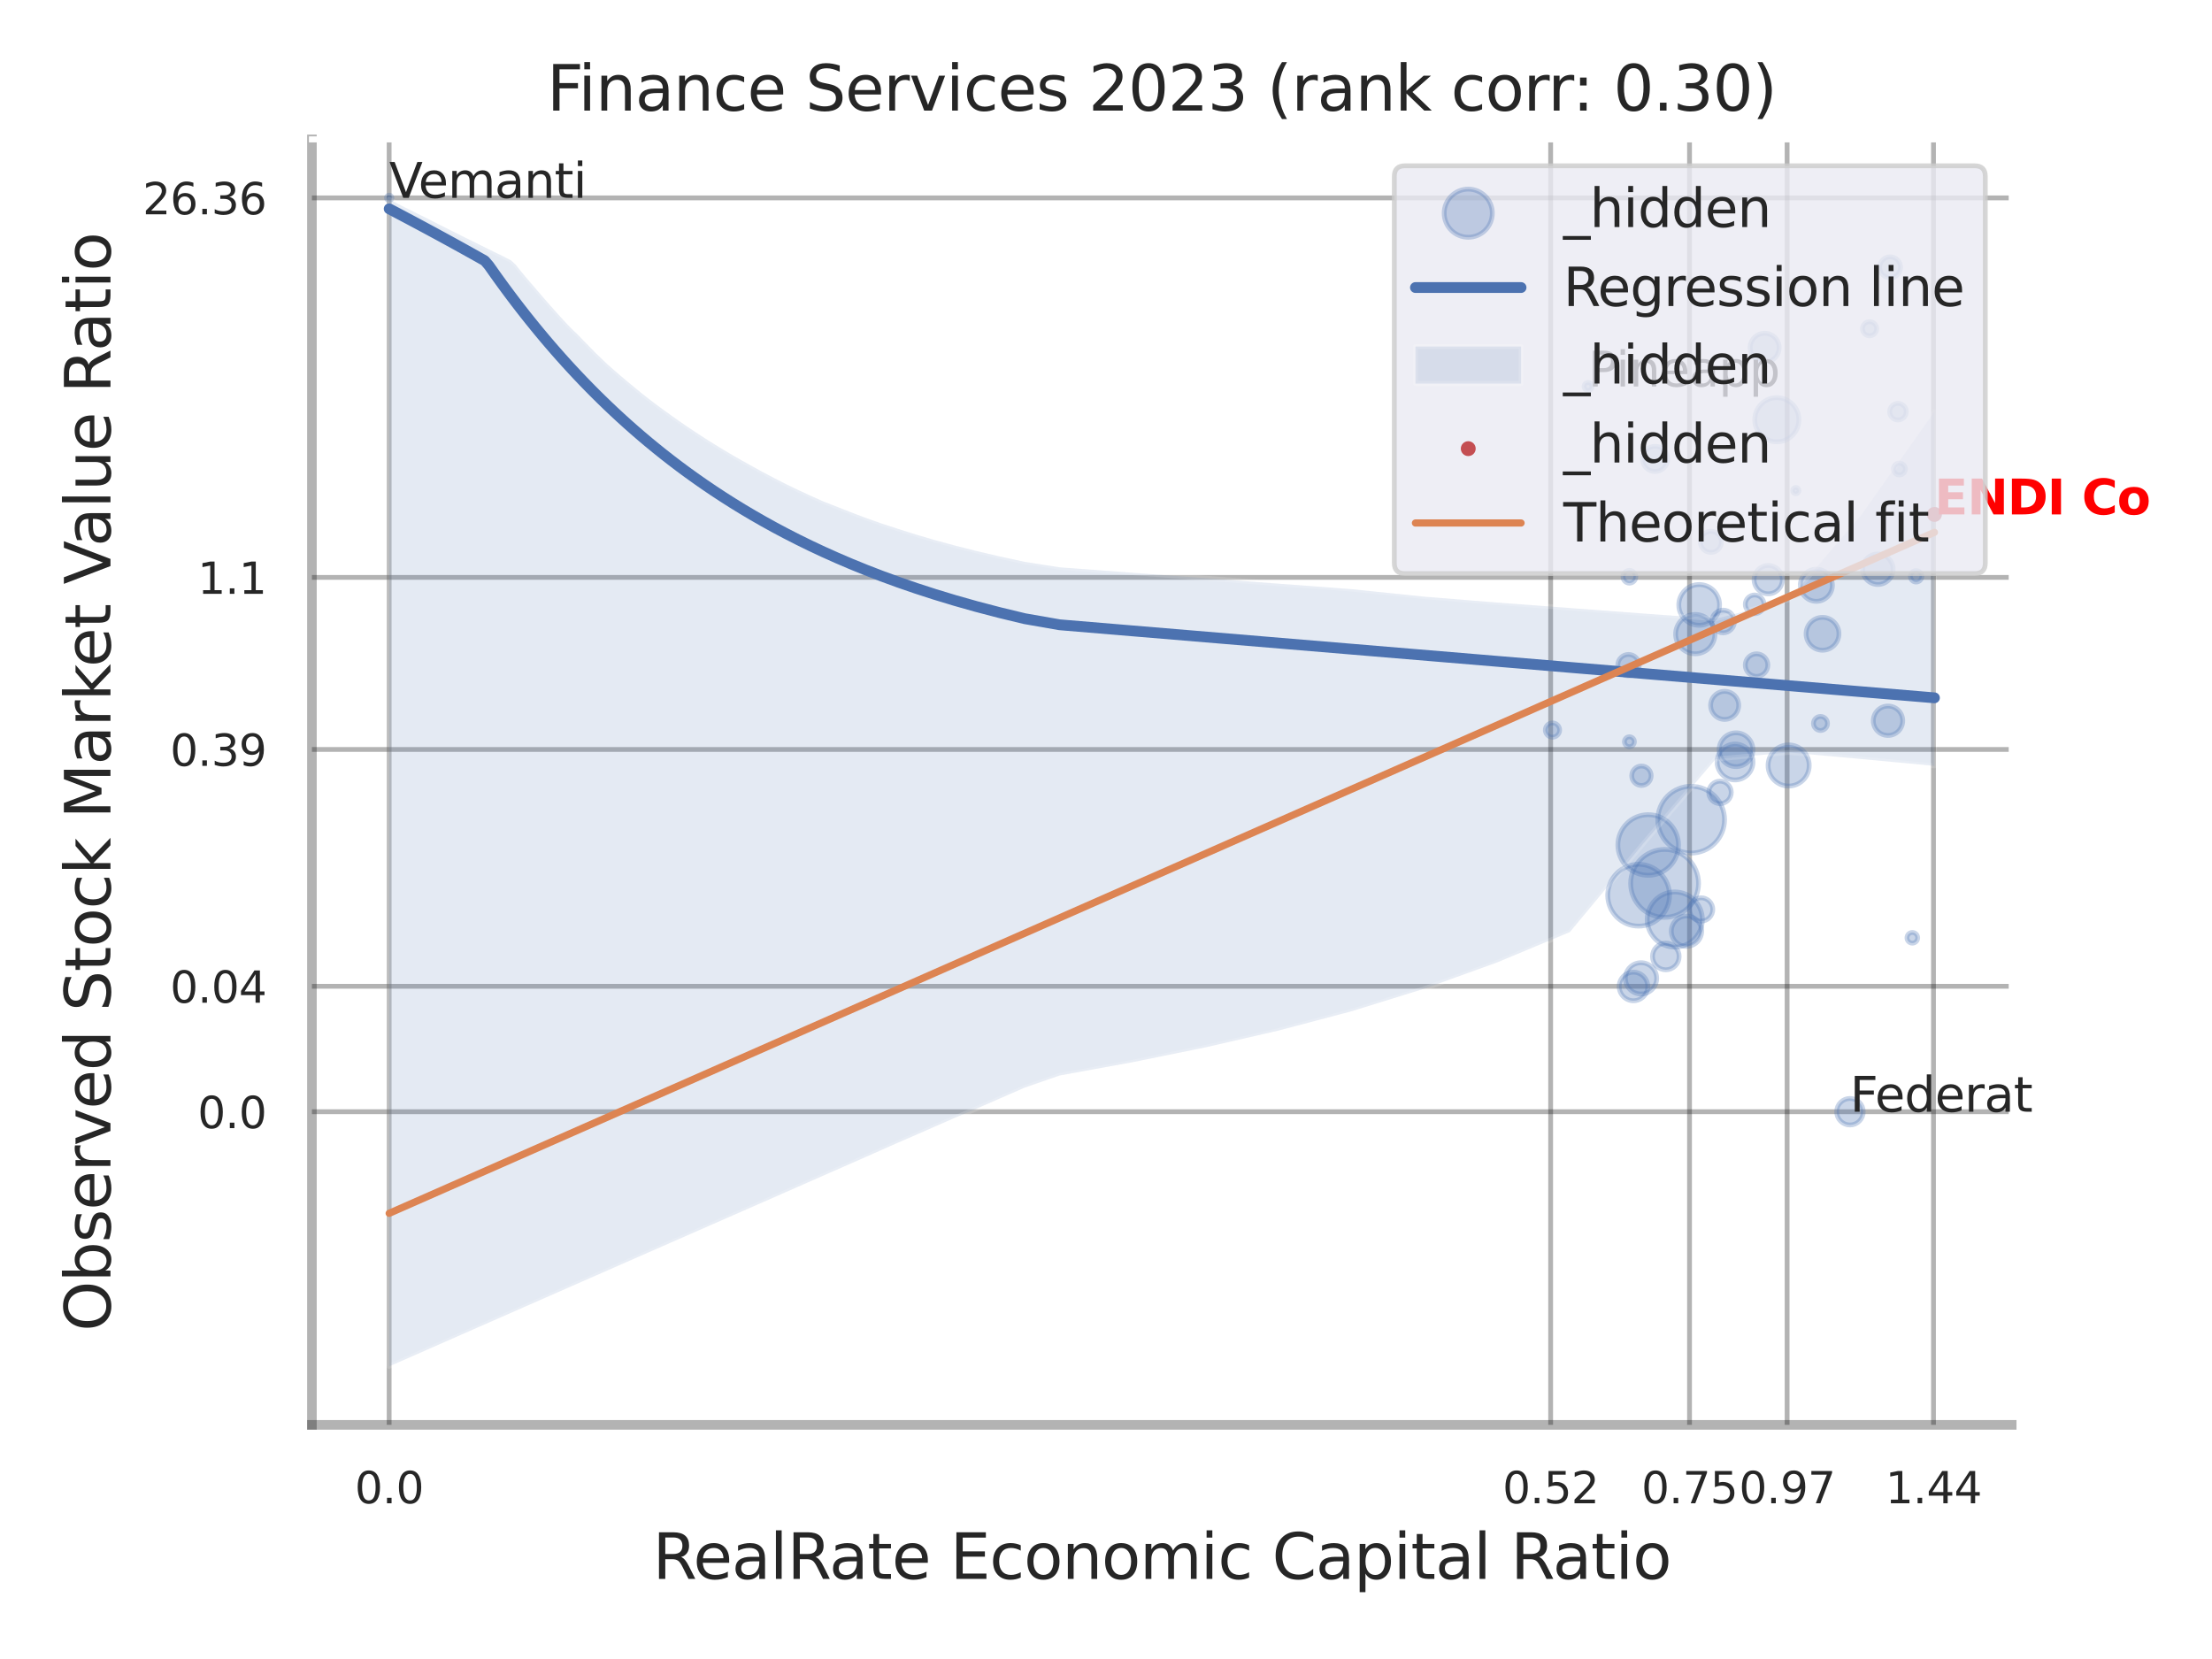 <?xml version="1.0" encoding="utf-8" standalone="no"?>
<!DOCTYPE svg PUBLIC "-//W3C//DTD SVG 1.1//EN"
  "http://www.w3.org/Graphics/SVG/1.1/DTD/svg11.dtd">
<svg xmlns:xlink="http://www.w3.org/1999/xlink" width="460.8pt" height="345.6pt" viewBox="0 0 460.8 345.6" xmlns="http://www.w3.org/2000/svg" version="1.1">
 <defs>
  <style type="text/css">*{stroke-linejoin: round; stroke-linecap: butt}</style>
 </defs>
 <g id="figure_1">
  <g id="patch_1">
   <path d="M 0 345.6 
L 460.8 345.6 
L 460.8 0 
L 0 0 
z
" style="fill: #ffffff"/>
  </g>
  <g id="axes_1">
   <g id="patch_2">
    <path d="M 64.98 296.82 
L 419.073 296.82 
L 419.073 29.04 
L 64.98 29.04 
z
" style="fill: #ffffff"/>
   </g>
   <g id="matplotlib.axis_1">
    <g id="xtick_1">
     <g id="line2d_1">
      <path d="M 81.064 296.82 
L 81.064 29.04 
" clip-path="url(#pca5833f3e0)" style="fill: none; stroke: #000000; stroke-opacity: 0.3; stroke-linecap: round"/>
     </g>
     <g id="text_1">
      <!-- 0.0 -->
      <g style="fill: #262626" transform="translate(73.908 313.159) scale(0.09 -0.09)">
       <defs>
        <path id="DejaVuSans-30" d="M 2034 4250 
Q 1547 4250 1301 3770 
Q 1056 3291 1056 2328 
Q 1056 1369 1301 889 
Q 1547 409 2034 409 
Q 2525 409 2770 889 
Q 3016 1369 3016 2328 
Q 3016 3291 2770 3770 
Q 2525 4250 2034 4250 
z
M 2034 4750 
Q 2819 4750 3233 4129 
Q 3647 3509 3647 2328 
Q 3647 1150 3233 529 
Q 2819 -91 2034 -91 
Q 1250 -91 836 529 
Q 422 1150 422 2328 
Q 422 3509 836 4129 
Q 1250 4750 2034 4750 
z
" transform="scale(0.016)"/>
        <path id="DejaVuSans-2e" d="M 684 794 
L 1344 794 
L 1344 0 
L 684 0 
L 684 794 
z
" transform="scale(0.016)"/>
       </defs>
       <use xlink:href="#DejaVuSans-30"/>
       <use xlink:href="#DejaVuSans-2e" transform="translate(63.623 0)"/>
       <use xlink:href="#DejaVuSans-30" transform="translate(95.41 0)"/>
      </g>
     </g>
    </g>
    <g id="xtick_2">
     <g id="line2d_2">
      <path d="M 323.027 296.82 
L 323.027 29.04 
" clip-path="url(#pca5833f3e0)" style="fill: none; stroke: #000000; stroke-opacity: 0.3; stroke-linecap: round"/>
     </g>
     <g id="text_2">
      <!-- 0.52 -->
      <g style="fill: #262626" transform="translate(313.008 313.159) scale(0.09 -0.09)">
       <defs>
        <path id="DejaVuSans-35" d="M 691 4666 
L 3169 4666 
L 3169 4134 
L 1269 4134 
L 1269 2991 
Q 1406 3038 1543 3061 
Q 1681 3084 1819 3084 
Q 2600 3084 3056 2656 
Q 3513 2228 3513 1497 
Q 3513 744 3044 326 
Q 2575 -91 1722 -91 
Q 1428 -91 1123 -41 
Q 819 9 494 109 
L 494 744 
Q 775 591 1075 516 
Q 1375 441 1709 441 
Q 2250 441 2565 725 
Q 2881 1009 2881 1497 
Q 2881 1984 2565 2268 
Q 2250 2553 1709 2553 
Q 1456 2553 1204 2497 
Q 953 2441 691 2322 
L 691 4666 
z
" transform="scale(0.016)"/>
        <path id="DejaVuSans-32" d="M 1228 531 
L 3431 531 
L 3431 0 
L 469 0 
L 469 531 
Q 828 903 1448 1529 
Q 2069 2156 2228 2338 
Q 2531 2678 2651 2914 
Q 2772 3150 2772 3378 
Q 2772 3750 2511 3984 
Q 2250 4219 1831 4219 
Q 1534 4219 1204 4116 
Q 875 4013 500 3803 
L 500 4441 
Q 881 4594 1212 4672 
Q 1544 4750 1819 4750 
Q 2544 4750 2975 4387 
Q 3406 4025 3406 3419 
Q 3406 3131 3298 2873 
Q 3191 2616 2906 2266 
Q 2828 2175 2409 1742 
Q 1991 1309 1228 531 
z
" transform="scale(0.016)"/>
       </defs>
       <use xlink:href="#DejaVuSans-30"/>
       <use xlink:href="#DejaVuSans-2e" transform="translate(63.623 0)"/>
       <use xlink:href="#DejaVuSans-35" transform="translate(95.41 0)"/>
       <use xlink:href="#DejaVuSans-32" transform="translate(159.033 0)"/>
      </g>
     </g>
    </g>
    <g id="xtick_3">
     <g id="line2d_3">
      <path d="M 351.958 296.82 
L 351.958 29.04 
" clip-path="url(#pca5833f3e0)" style="fill: none; stroke: #000000; stroke-opacity: 0.3; stroke-linecap: round"/>
     </g>
     <g id="text_3">
      <!-- 0.75 -->
      <g style="fill: #262626" transform="translate(341.938 313.159) scale(0.09 -0.09)">
       <defs>
        <path id="DejaVuSans-37" d="M 525 4666 
L 3525 4666 
L 3525 4397 
L 1831 0 
L 1172 0 
L 2766 4134 
L 525 4134 
L 525 4666 
z
" transform="scale(0.016)"/>
       </defs>
       <use xlink:href="#DejaVuSans-30"/>
       <use xlink:href="#DejaVuSans-2e" transform="translate(63.623 0)"/>
       <use xlink:href="#DejaVuSans-37" transform="translate(95.41 0)"/>
       <use xlink:href="#DejaVuSans-35" transform="translate(159.033 0)"/>
      </g>
     </g>
    </g>
    <g id="xtick_4">
     <g id="line2d_4">
      <path d="M 372.287 296.82 
L 372.287 29.04 
" clip-path="url(#pca5833f3e0)" style="fill: none; stroke: #000000; stroke-opacity: 0.3; stroke-linecap: round"/>
     </g>
     <g id="text_4">
      <!-- 0.97 -->
      <g style="fill: #262626" transform="translate(362.268 313.159) scale(0.09 -0.09)">
       <defs>
        <path id="DejaVuSans-39" d="M 703 97 
L 703 672 
Q 941 559 1184 500 
Q 1428 441 1663 441 
Q 2288 441 2617 861 
Q 2947 1281 2994 2138 
Q 2813 1869 2534 1725 
Q 2256 1581 1919 1581 
Q 1219 1581 811 2004 
Q 403 2428 403 3163 
Q 403 3881 828 4315 
Q 1253 4750 1959 4750 
Q 2769 4750 3195 4129 
Q 3622 3509 3622 2328 
Q 3622 1225 3098 567 
Q 2575 -91 1691 -91 
Q 1453 -91 1209 -44 
Q 966 3 703 97 
z
M 1959 2075 
Q 2384 2075 2632 2365 
Q 2881 2656 2881 3163 
Q 2881 3666 2632 3958 
Q 2384 4250 1959 4250 
Q 1534 4250 1286 3958 
Q 1038 3666 1038 3163 
Q 1038 2656 1286 2365 
Q 1534 2075 1959 2075 
z
" transform="scale(0.016)"/>
       </defs>
       <use xlink:href="#DejaVuSans-30"/>
       <use xlink:href="#DejaVuSans-2e" transform="translate(63.623 0)"/>
       <use xlink:href="#DejaVuSans-39" transform="translate(95.41 0)"/>
       <use xlink:href="#DejaVuSans-37" transform="translate(159.033 0)"/>
      </g>
     </g>
    </g>
    <g id="xtick_5">
     <g id="line2d_5">
      <path d="M 402.781 296.82 
L 402.781 29.04 
" clip-path="url(#pca5833f3e0)" style="fill: none; stroke: #000000; stroke-opacity: 0.3; stroke-linecap: round"/>
     </g>
     <g id="text_5">
      <!-- 1.44 -->
      <g style="fill: #262626" transform="translate(392.762 313.159) scale(0.09 -0.09)">
       <defs>
        <path id="DejaVuSans-31" d="M 794 531 
L 1825 531 
L 1825 4091 
L 703 3866 
L 703 4441 
L 1819 4666 
L 2450 4666 
L 2450 531 
L 3481 531 
L 3481 0 
L 794 0 
L 794 531 
z
" transform="scale(0.016)"/>
        <path id="DejaVuSans-34" d="M 2419 4116 
L 825 1625 
L 2419 1625 
L 2419 4116 
z
M 2253 4666 
L 3047 4666 
L 3047 1625 
L 3713 1625 
L 3713 1100 
L 3047 1100 
L 3047 0 
L 2419 0 
L 2419 1100 
L 313 1100 
L 313 1709 
L 2253 4666 
z
" transform="scale(0.016)"/>
       </defs>
       <use xlink:href="#DejaVuSans-31"/>
       <use xlink:href="#DejaVuSans-2e" transform="translate(63.623 0)"/>
       <use xlink:href="#DejaVuSans-34" transform="translate(95.41 0)"/>
       <use xlink:href="#DejaVuSans-34" transform="translate(159.033 0)"/>
      </g>
     </g>
    </g>
    <g id="xtick_6"/>
    <g id="xtick_7"/>
    <g id="xtick_8"/>
    <g id="text_6">
     <!-- RealRate Economic Capital Ratio -->
     <g style="fill: #262626" transform="translate(135.973 328.908) scale(0.13 -0.13)">
      <defs>
       <path id="DejaVuSans-52" d="M 2841 2188 
Q 3044 2119 3236 1894 
Q 3428 1669 3622 1275 
L 4263 0 
L 3584 0 
L 2988 1197 
Q 2756 1666 2539 1819 
Q 2322 1972 1947 1972 
L 1259 1972 
L 1259 0 
L 628 0 
L 628 4666 
L 2053 4666 
Q 2853 4666 3247 4331 
Q 3641 3997 3641 3322 
Q 3641 2881 3436 2590 
Q 3231 2300 2841 2188 
z
M 1259 4147 
L 1259 2491 
L 2053 2491 
Q 2509 2491 2742 2702 
Q 2975 2913 2975 3322 
Q 2975 3731 2742 3939 
Q 2509 4147 2053 4147 
L 1259 4147 
z
" transform="scale(0.016)"/>
       <path id="DejaVuSans-65" d="M 3597 1894 
L 3597 1613 
L 953 1613 
Q 991 1019 1311 708 
Q 1631 397 2203 397 
Q 2534 397 2845 478 
Q 3156 559 3463 722 
L 3463 178 
Q 3153 47 2828 -22 
Q 2503 -91 2169 -91 
Q 1331 -91 842 396 
Q 353 884 353 1716 
Q 353 2575 817 3079 
Q 1281 3584 2069 3584 
Q 2775 3584 3186 3129 
Q 3597 2675 3597 1894 
z
M 3022 2063 
Q 3016 2534 2758 2815 
Q 2500 3097 2075 3097 
Q 1594 3097 1305 2825 
Q 1016 2553 972 2059 
L 3022 2063 
z
" transform="scale(0.016)"/>
       <path id="DejaVuSans-61" d="M 2194 1759 
Q 1497 1759 1228 1600 
Q 959 1441 959 1056 
Q 959 750 1161 570 
Q 1363 391 1709 391 
Q 2188 391 2477 730 
Q 2766 1069 2766 1631 
L 2766 1759 
L 2194 1759 
z
M 3341 1997 
L 3341 0 
L 2766 0 
L 2766 531 
Q 2569 213 2275 61 
Q 1981 -91 1556 -91 
Q 1019 -91 701 211 
Q 384 513 384 1019 
Q 384 1609 779 1909 
Q 1175 2209 1959 2209 
L 2766 2209 
L 2766 2266 
Q 2766 2663 2505 2880 
Q 2244 3097 1772 3097 
Q 1472 3097 1187 3025 
Q 903 2953 641 2809 
L 641 3341 
Q 956 3463 1253 3523 
Q 1550 3584 1831 3584 
Q 2591 3584 2966 3190 
Q 3341 2797 3341 1997 
z
" transform="scale(0.016)"/>
       <path id="DejaVuSans-6c" d="M 603 4863 
L 1178 4863 
L 1178 0 
L 603 0 
L 603 4863 
z
" transform="scale(0.016)"/>
       <path id="DejaVuSans-74" d="M 1172 4494 
L 1172 3500 
L 2356 3500 
L 2356 3053 
L 1172 3053 
L 1172 1153 
Q 1172 725 1289 603 
Q 1406 481 1766 481 
L 2356 481 
L 2356 0 
L 1766 0 
Q 1100 0 847 248 
Q 594 497 594 1153 
L 594 3053 
L 172 3053 
L 172 3500 
L 594 3500 
L 594 4494 
L 1172 4494 
z
" transform="scale(0.016)"/>
       <path id="DejaVuSans-20" transform="scale(0.016)"/>
       <path id="DejaVuSans-45" d="M 628 4666 
L 3578 4666 
L 3578 4134 
L 1259 4134 
L 1259 2753 
L 3481 2753 
L 3481 2222 
L 1259 2222 
L 1259 531 
L 3634 531 
L 3634 0 
L 628 0 
L 628 4666 
z
" transform="scale(0.016)"/>
       <path id="DejaVuSans-63" d="M 3122 3366 
L 3122 2828 
Q 2878 2963 2633 3030 
Q 2388 3097 2138 3097 
Q 1578 3097 1268 2742 
Q 959 2388 959 1747 
Q 959 1106 1268 751 
Q 1578 397 2138 397 
Q 2388 397 2633 464 
Q 2878 531 3122 666 
L 3122 134 
Q 2881 22 2623 -34 
Q 2366 -91 2075 -91 
Q 1284 -91 818 406 
Q 353 903 353 1747 
Q 353 2603 823 3093 
Q 1294 3584 2113 3584 
Q 2378 3584 2631 3529 
Q 2884 3475 3122 3366 
z
" transform="scale(0.016)"/>
       <path id="DejaVuSans-6f" d="M 1959 3097 
Q 1497 3097 1228 2736 
Q 959 2375 959 1747 
Q 959 1119 1226 758 
Q 1494 397 1959 397 
Q 2419 397 2687 759 
Q 2956 1122 2956 1747 
Q 2956 2369 2687 2733 
Q 2419 3097 1959 3097 
z
M 1959 3584 
Q 2709 3584 3137 3096 
Q 3566 2609 3566 1747 
Q 3566 888 3137 398 
Q 2709 -91 1959 -91 
Q 1206 -91 779 398 
Q 353 888 353 1747 
Q 353 2609 779 3096 
Q 1206 3584 1959 3584 
z
" transform="scale(0.016)"/>
       <path id="DejaVuSans-6e" d="M 3513 2113 
L 3513 0 
L 2938 0 
L 2938 2094 
Q 2938 2591 2744 2837 
Q 2550 3084 2163 3084 
Q 1697 3084 1428 2787 
Q 1159 2491 1159 1978 
L 1159 0 
L 581 0 
L 581 3500 
L 1159 3500 
L 1159 2956 
Q 1366 3272 1645 3428 
Q 1925 3584 2291 3584 
Q 2894 3584 3203 3211 
Q 3513 2838 3513 2113 
z
" transform="scale(0.016)"/>
       <path id="DejaVuSans-6d" d="M 3328 2828 
Q 3544 3216 3844 3400 
Q 4144 3584 4550 3584 
Q 5097 3584 5394 3201 
Q 5691 2819 5691 2113 
L 5691 0 
L 5113 0 
L 5113 2094 
Q 5113 2597 4934 2840 
Q 4756 3084 4391 3084 
Q 3944 3084 3684 2787 
Q 3425 2491 3425 1978 
L 3425 0 
L 2847 0 
L 2847 2094 
Q 2847 2600 2669 2842 
Q 2491 3084 2119 3084 
Q 1678 3084 1418 2786 
Q 1159 2488 1159 1978 
L 1159 0 
L 581 0 
L 581 3500 
L 1159 3500 
L 1159 2956 
Q 1356 3278 1631 3431 
Q 1906 3584 2284 3584 
Q 2666 3584 2933 3390 
Q 3200 3197 3328 2828 
z
" transform="scale(0.016)"/>
       <path id="DejaVuSans-69" d="M 603 3500 
L 1178 3500 
L 1178 0 
L 603 0 
L 603 3500 
z
M 603 4863 
L 1178 4863 
L 1178 4134 
L 603 4134 
L 603 4863 
z
" transform="scale(0.016)"/>
       <path id="DejaVuSans-43" d="M 4122 4306 
L 4122 3641 
Q 3803 3938 3442 4084 
Q 3081 4231 2675 4231 
Q 1875 4231 1450 3742 
Q 1025 3253 1025 2328 
Q 1025 1406 1450 917 
Q 1875 428 2675 428 
Q 3081 428 3442 575 
Q 3803 722 4122 1019 
L 4122 359 
Q 3791 134 3420 21 
Q 3050 -91 2638 -91 
Q 1578 -91 968 557 
Q 359 1206 359 2328 
Q 359 3453 968 4101 
Q 1578 4750 2638 4750 
Q 3056 4750 3426 4639 
Q 3797 4528 4122 4306 
z
" transform="scale(0.016)"/>
       <path id="DejaVuSans-70" d="M 1159 525 
L 1159 -1331 
L 581 -1331 
L 581 3500 
L 1159 3500 
L 1159 2969 
Q 1341 3281 1617 3432 
Q 1894 3584 2278 3584 
Q 2916 3584 3314 3078 
Q 3713 2572 3713 1747 
Q 3713 922 3314 415 
Q 2916 -91 2278 -91 
Q 1894 -91 1617 61 
Q 1341 213 1159 525 
z
M 3116 1747 
Q 3116 2381 2855 2742 
Q 2594 3103 2138 3103 
Q 1681 3103 1420 2742 
Q 1159 2381 1159 1747 
Q 1159 1113 1420 752 
Q 1681 391 2138 391 
Q 2594 391 2855 752 
Q 3116 1113 3116 1747 
z
" transform="scale(0.016)"/>
      </defs>
      <use xlink:href="#DejaVuSans-52"/>
      <use xlink:href="#DejaVuSans-65" transform="translate(64.982 0)"/>
      <use xlink:href="#DejaVuSans-61" transform="translate(126.506 0)"/>
      <use xlink:href="#DejaVuSans-6c" transform="translate(187.785 0)"/>
      <use xlink:href="#DejaVuSans-52" transform="translate(215.568 0)"/>
      <use xlink:href="#DejaVuSans-61" transform="translate(282.801 0)"/>
      <use xlink:href="#DejaVuSans-74" transform="translate(344.08 0)"/>
      <use xlink:href="#DejaVuSans-65" transform="translate(383.289 0)"/>
      <use xlink:href="#DejaVuSans-20" transform="translate(444.812 0)"/>
      <use xlink:href="#DejaVuSans-45" transform="translate(476.6 0)"/>
      <use xlink:href="#DejaVuSans-63" transform="translate(539.783 0)"/>
      <use xlink:href="#DejaVuSans-6f" transform="translate(594.764 0)"/>
      <use xlink:href="#DejaVuSans-6e" transform="translate(655.945 0)"/>
      <use xlink:href="#DejaVuSans-6f" transform="translate(719.324 0)"/>
      <use xlink:href="#DejaVuSans-6d" transform="translate(780.506 0)"/>
      <use xlink:href="#DejaVuSans-69" transform="translate(877.918 0)"/>
      <use xlink:href="#DejaVuSans-63" transform="translate(905.701 0)"/>
      <use xlink:href="#DejaVuSans-20" transform="translate(960.682 0)"/>
      <use xlink:href="#DejaVuSans-43" transform="translate(992.469 0)"/>
      <use xlink:href="#DejaVuSans-61" transform="translate(1062.293 0)"/>
      <use xlink:href="#DejaVuSans-70" transform="translate(1123.572 0)"/>
      <use xlink:href="#DejaVuSans-69" transform="translate(1187.049 0)"/>
      <use xlink:href="#DejaVuSans-74" transform="translate(1214.832 0)"/>
      <use xlink:href="#DejaVuSans-61" transform="translate(1254.041 0)"/>
      <use xlink:href="#DejaVuSans-6c" transform="translate(1315.32 0)"/>
      <use xlink:href="#DejaVuSans-20" transform="translate(1343.104 0)"/>
      <use xlink:href="#DejaVuSans-52" transform="translate(1374.891 0)"/>
      <use xlink:href="#DejaVuSans-61" transform="translate(1442.123 0)"/>
      <use xlink:href="#DejaVuSans-74" transform="translate(1503.402 0)"/>
      <use xlink:href="#DejaVuSans-69" transform="translate(1542.611 0)"/>
      <use xlink:href="#DejaVuSans-6f" transform="translate(1570.395 0)"/>
     </g>
    </g>
   </g>
   <g id="matplotlib.axis_2">
    <g id="ytick_1">
     <g id="line2d_6">
      <path d="M 64.98 231.592 
L 419.073 231.592 
" clip-path="url(#pca5833f3e0)" style="fill: none; stroke: #000000; stroke-opacity: 0.3; stroke-linecap: round"/>
     </g>
     <g id="text_7">
      <!-- 0.0 -->
      <g style="fill: #262626" transform="translate(41.167 235.012) scale(0.09 -0.09)">
       <use xlink:href="#DejaVuSans-30"/>
       <use xlink:href="#DejaVuSans-2e" transform="translate(63.623 0)"/>
       <use xlink:href="#DejaVuSans-30" transform="translate(95.41 0)"/>
      </g>
     </g>
    </g>
    <g id="ytick_2">
     <g id="line2d_7">
      <path d="M 64.98 205.463 
L 419.073 205.463 
" clip-path="url(#pca5833f3e0)" style="fill: none; stroke: #000000; stroke-opacity: 0.3; stroke-linecap: round"/>
     </g>
     <g id="text_8">
      <!-- 0.04 -->
      <g style="fill: #262626" transform="translate(35.441 208.882) scale(0.09 -0.09)">
       <use xlink:href="#DejaVuSans-30"/>
       <use xlink:href="#DejaVuSans-2e" transform="translate(63.623 0)"/>
       <use xlink:href="#DejaVuSans-30" transform="translate(95.41 0)"/>
       <use xlink:href="#DejaVuSans-34" transform="translate(159.033 0)"/>
      </g>
     </g>
    </g>
    <g id="ytick_3">
     <g id="line2d_8">
      <path d="M 64.98 156.121 
L 419.073 156.121 
" clip-path="url(#pca5833f3e0)" style="fill: none; stroke: #000000; stroke-opacity: 0.3; stroke-linecap: round"/>
     </g>
     <g id="text_9">
      <!-- 0.39 -->
      <g style="fill: #262626" transform="translate(35.441 159.54) scale(0.09 -0.09)">
       <defs>
        <path id="DejaVuSans-33" d="M 2597 2516 
Q 3050 2419 3304 2112 
Q 3559 1806 3559 1356 
Q 3559 666 3084 287 
Q 2609 -91 1734 -91 
Q 1441 -91 1130 -33 
Q 819 25 488 141 
L 488 750 
Q 750 597 1062 519 
Q 1375 441 1716 441 
Q 2309 441 2620 675 
Q 2931 909 2931 1356 
Q 2931 1769 2642 2001 
Q 2353 2234 1838 2234 
L 1294 2234 
L 1294 2753 
L 1863 2753 
Q 2328 2753 2575 2939 
Q 2822 3125 2822 3475 
Q 2822 3834 2567 4026 
Q 2313 4219 1838 4219 
Q 1578 4219 1281 4162 
Q 984 4106 628 3988 
L 628 4550 
Q 988 4650 1302 4700 
Q 1616 4750 1894 4750 
Q 2613 4750 3031 4423 
Q 3450 4097 3450 3541 
Q 3450 3153 3228 2886 
Q 3006 2619 2597 2516 
z
" transform="scale(0.016)"/>
       </defs>
       <use xlink:href="#DejaVuSans-30"/>
       <use xlink:href="#DejaVuSans-2e" transform="translate(63.623 0)"/>
       <use xlink:href="#DejaVuSans-33" transform="translate(95.41 0)"/>
       <use xlink:href="#DejaVuSans-39" transform="translate(159.033 0)"/>
      </g>
     </g>
    </g>
    <g id="ytick_4">
     <g id="line2d_9">
      <path d="M 64.98 120.285 
L 419.073 120.285 
" clip-path="url(#pca5833f3e0)" style="fill: none; stroke: #000000; stroke-opacity: 0.3; stroke-linecap: round"/>
     </g>
     <g id="text_10">
      <!-- 1.1 -->
      <g style="fill: #262626" transform="translate(41.167 123.704) scale(0.09 -0.09)">
       <use xlink:href="#DejaVuSans-31"/>
       <use xlink:href="#DejaVuSans-2e" transform="translate(63.623 0)"/>
       <use xlink:href="#DejaVuSans-31" transform="translate(95.41 0)"/>
      </g>
     </g>
    </g>
    <g id="ytick_5">
     <g id="line2d_10">
      <path d="M 64.98 41.227 
L 419.073 41.227 
" clip-path="url(#pca5833f3e0)" style="fill: none; stroke: #000000; stroke-opacity: 0.3; stroke-linecap: round"/>
     </g>
     <g id="text_11">
      <!-- 26.36 -->
      <g style="fill: #262626" transform="translate(29.715 44.646) scale(0.09 -0.09)">
       <defs>
        <path id="DejaVuSans-36" d="M 2113 2584 
Q 1688 2584 1439 2293 
Q 1191 2003 1191 1497 
Q 1191 994 1439 701 
Q 1688 409 2113 409 
Q 2538 409 2786 701 
Q 3034 994 3034 1497 
Q 3034 2003 2786 2293 
Q 2538 2584 2113 2584 
z
M 3366 4563 
L 3366 3988 
Q 3128 4100 2886 4159 
Q 2644 4219 2406 4219 
Q 1781 4219 1451 3797 
Q 1122 3375 1075 2522 
Q 1259 2794 1537 2939 
Q 1816 3084 2150 3084 
Q 2853 3084 3261 2657 
Q 3669 2231 3669 1497 
Q 3669 778 3244 343 
Q 2819 -91 2113 -91 
Q 1303 -91 875 529 
Q 447 1150 447 2328 
Q 447 3434 972 4092 
Q 1497 4750 2381 4750 
Q 2619 4750 2861 4703 
Q 3103 4656 3366 4563 
z
" transform="scale(0.016)"/>
       </defs>
       <use xlink:href="#DejaVuSans-32"/>
       <use xlink:href="#DejaVuSans-36" transform="translate(63.623 0)"/>
       <use xlink:href="#DejaVuSans-2e" transform="translate(127.246 0)"/>
       <use xlink:href="#DejaVuSans-33" transform="translate(159.033 0)"/>
       <use xlink:href="#DejaVuSans-36" transform="translate(222.656 0)"/>
      </g>
     </g>
    </g>
    <g id="ytick_6"/>
    <g id="ytick_7"/>
    <g id="ytick_8"/>
    <g id="ytick_9"/>
    <g id="text_12">
     <!-- Observed Stock Market Value Ratio -->
     <g style="fill: #262626" transform="translate(23.011 277.332) rotate(-90) scale(0.13 -0.13)">
      <defs>
       <path id="DejaVuSans-4f" d="M 2522 4238 
Q 1834 4238 1429 3725 
Q 1025 3213 1025 2328 
Q 1025 1447 1429 934 
Q 1834 422 2522 422 
Q 3209 422 3611 934 
Q 4013 1447 4013 2328 
Q 4013 3213 3611 3725 
Q 3209 4238 2522 4238 
z
M 2522 4750 
Q 3503 4750 4090 4092 
Q 4678 3434 4678 2328 
Q 4678 1225 4090 567 
Q 3503 -91 2522 -91 
Q 1538 -91 948 565 
Q 359 1222 359 2328 
Q 359 3434 948 4092 
Q 1538 4750 2522 4750 
z
" transform="scale(0.016)"/>
       <path id="DejaVuSans-62" d="M 3116 1747 
Q 3116 2381 2855 2742 
Q 2594 3103 2138 3103 
Q 1681 3103 1420 2742 
Q 1159 2381 1159 1747 
Q 1159 1113 1420 752 
Q 1681 391 2138 391 
Q 2594 391 2855 752 
Q 3116 1113 3116 1747 
z
M 1159 2969 
Q 1341 3281 1617 3432 
Q 1894 3584 2278 3584 
Q 2916 3584 3314 3078 
Q 3713 2572 3713 1747 
Q 3713 922 3314 415 
Q 2916 -91 2278 -91 
Q 1894 -91 1617 61 
Q 1341 213 1159 525 
L 1159 0 
L 581 0 
L 581 4863 
L 1159 4863 
L 1159 2969 
z
" transform="scale(0.016)"/>
       <path id="DejaVuSans-73" d="M 2834 3397 
L 2834 2853 
Q 2591 2978 2328 3040 
Q 2066 3103 1784 3103 
Q 1356 3103 1142 2972 
Q 928 2841 928 2578 
Q 928 2378 1081 2264 
Q 1234 2150 1697 2047 
L 1894 2003 
Q 2506 1872 2764 1633 
Q 3022 1394 3022 966 
Q 3022 478 2636 193 
Q 2250 -91 1575 -91 
Q 1294 -91 989 -36 
Q 684 19 347 128 
L 347 722 
Q 666 556 975 473 
Q 1284 391 1588 391 
Q 1994 391 2212 530 
Q 2431 669 2431 922 
Q 2431 1156 2273 1281 
Q 2116 1406 1581 1522 
L 1381 1569 
Q 847 1681 609 1914 
Q 372 2147 372 2553 
Q 372 3047 722 3315 
Q 1072 3584 1716 3584 
Q 2034 3584 2315 3537 
Q 2597 3491 2834 3397 
z
" transform="scale(0.016)"/>
       <path id="DejaVuSans-72" d="M 2631 2963 
Q 2534 3019 2420 3045 
Q 2306 3072 2169 3072 
Q 1681 3072 1420 2755 
Q 1159 2438 1159 1844 
L 1159 0 
L 581 0 
L 581 3500 
L 1159 3500 
L 1159 2956 
Q 1341 3275 1631 3429 
Q 1922 3584 2338 3584 
Q 2397 3584 2469 3576 
Q 2541 3569 2628 3553 
L 2631 2963 
z
" transform="scale(0.016)"/>
       <path id="DejaVuSans-76" d="M 191 3500 
L 800 3500 
L 1894 563 
L 2988 3500 
L 3597 3500 
L 2284 0 
L 1503 0 
L 191 3500 
z
" transform="scale(0.016)"/>
       <path id="DejaVuSans-64" d="M 2906 2969 
L 2906 4863 
L 3481 4863 
L 3481 0 
L 2906 0 
L 2906 525 
Q 2725 213 2448 61 
Q 2172 -91 1784 -91 
Q 1150 -91 751 415 
Q 353 922 353 1747 
Q 353 2572 751 3078 
Q 1150 3584 1784 3584 
Q 2172 3584 2448 3432 
Q 2725 3281 2906 2969 
z
M 947 1747 
Q 947 1113 1208 752 
Q 1469 391 1925 391 
Q 2381 391 2643 752 
Q 2906 1113 2906 1747 
Q 2906 2381 2643 2742 
Q 2381 3103 1925 3103 
Q 1469 3103 1208 2742 
Q 947 2381 947 1747 
z
" transform="scale(0.016)"/>
       <path id="DejaVuSans-53" d="M 3425 4513 
L 3425 3897 
Q 3066 4069 2747 4153 
Q 2428 4238 2131 4238 
Q 1616 4238 1336 4038 
Q 1056 3838 1056 3469 
Q 1056 3159 1242 3001 
Q 1428 2844 1947 2747 
L 2328 2669 
Q 3034 2534 3370 2195 
Q 3706 1856 3706 1288 
Q 3706 609 3251 259 
Q 2797 -91 1919 -91 
Q 1588 -91 1214 -16 
Q 841 59 441 206 
L 441 856 
Q 825 641 1194 531 
Q 1563 422 1919 422 
Q 2459 422 2753 634 
Q 3047 847 3047 1241 
Q 3047 1584 2836 1778 
Q 2625 1972 2144 2069 
L 1759 2144 
Q 1053 2284 737 2584 
Q 422 2884 422 3419 
Q 422 4038 858 4394 
Q 1294 4750 2059 4750 
Q 2388 4750 2728 4690 
Q 3069 4631 3425 4513 
z
" transform="scale(0.016)"/>
       <path id="DejaVuSans-6b" d="M 581 4863 
L 1159 4863 
L 1159 1991 
L 2875 3500 
L 3609 3500 
L 1753 1863 
L 3688 0 
L 2938 0 
L 1159 1709 
L 1159 0 
L 581 0 
L 581 4863 
z
" transform="scale(0.016)"/>
       <path id="DejaVuSans-4d" d="M 628 4666 
L 1569 4666 
L 2759 1491 
L 3956 4666 
L 4897 4666 
L 4897 0 
L 4281 0 
L 4281 4097 
L 3078 897 
L 2444 897 
L 1241 4097 
L 1241 0 
L 628 0 
L 628 4666 
z
" transform="scale(0.016)"/>
       <path id="DejaVuSans-56" d="M 1831 0 
L 50 4666 
L 709 4666 
L 2188 738 
L 3669 4666 
L 4325 4666 
L 2547 0 
L 1831 0 
z
" transform="scale(0.016)"/>
       <path id="DejaVuSans-75" d="M 544 1381 
L 544 3500 
L 1119 3500 
L 1119 1403 
Q 1119 906 1312 657 
Q 1506 409 1894 409 
Q 2359 409 2629 706 
Q 2900 1003 2900 1516 
L 2900 3500 
L 3475 3500 
L 3475 0 
L 2900 0 
L 2900 538 
Q 2691 219 2414 64 
Q 2138 -91 1772 -91 
Q 1169 -91 856 284 
Q 544 659 544 1381 
z
M 1991 3584 
L 1991 3584 
z
" transform="scale(0.016)"/>
      </defs>
      <use xlink:href="#DejaVuSans-4f"/>
      <use xlink:href="#DejaVuSans-62" transform="translate(78.711 0)"/>
      <use xlink:href="#DejaVuSans-73" transform="translate(142.188 0)"/>
      <use xlink:href="#DejaVuSans-65" transform="translate(194.287 0)"/>
      <use xlink:href="#DejaVuSans-72" transform="translate(255.811 0)"/>
      <use xlink:href="#DejaVuSans-76" transform="translate(296.924 0)"/>
      <use xlink:href="#DejaVuSans-65" transform="translate(356.104 0)"/>
      <use xlink:href="#DejaVuSans-64" transform="translate(417.627 0)"/>
      <use xlink:href="#DejaVuSans-20" transform="translate(481.104 0)"/>
      <use xlink:href="#DejaVuSans-53" transform="translate(512.891 0)"/>
      <use xlink:href="#DejaVuSans-74" transform="translate(576.367 0)"/>
      <use xlink:href="#DejaVuSans-6f" transform="translate(615.576 0)"/>
      <use xlink:href="#DejaVuSans-63" transform="translate(676.758 0)"/>
      <use xlink:href="#DejaVuSans-6b" transform="translate(731.738 0)"/>
      <use xlink:href="#DejaVuSans-20" transform="translate(789.648 0)"/>
      <use xlink:href="#DejaVuSans-4d" transform="translate(821.436 0)"/>
      <use xlink:href="#DejaVuSans-61" transform="translate(907.715 0)"/>
      <use xlink:href="#DejaVuSans-72" transform="translate(968.994 0)"/>
      <use xlink:href="#DejaVuSans-6b" transform="translate(1010.107 0)"/>
      <use xlink:href="#DejaVuSans-65" transform="translate(1064.393 0)"/>
      <use xlink:href="#DejaVuSans-74" transform="translate(1125.916 0)"/>
      <use xlink:href="#DejaVuSans-20" transform="translate(1165.125 0)"/>
      <use xlink:href="#DejaVuSans-56" transform="translate(1196.912 0)"/>
      <use xlink:href="#DejaVuSans-61" transform="translate(1257.57 0)"/>
      <use xlink:href="#DejaVuSans-6c" transform="translate(1318.85 0)"/>
      <use xlink:href="#DejaVuSans-75" transform="translate(1346.633 0)"/>
      <use xlink:href="#DejaVuSans-65" transform="translate(1410.012 0)"/>
      <use xlink:href="#DejaVuSans-20" transform="translate(1471.535 0)"/>
      <use xlink:href="#DejaVuSans-52" transform="translate(1503.322 0)"/>
      <use xlink:href="#DejaVuSans-61" transform="translate(1570.555 0)"/>
      <use xlink:href="#DejaVuSans-74" transform="translate(1631.834 0)"/>
      <use xlink:href="#DejaVuSans-69" transform="translate(1671.043 0)"/>
      <use xlink:href="#DejaVuSans-6f" transform="translate(1698.826 0)"/>
     </g>
    </g>
   </g>
   <g id="PathCollection_1">
    <path d="M 354.374 191.888 
C 355.018 191.888 355.637 191.631 356.093 191.176 
C 356.549 190.72 356.805 190.101 356.805 189.456 
C 356.805 188.812 356.549 188.193 356.093 187.737 
C 355.637 187.281 355.018 187.025 354.374 187.025 
C 353.729 187.025 353.11 187.281 352.655 187.737 
C 352.199 188.193 351.942 188.812 351.942 189.456 
C 351.942 190.101 352.199 190.72 352.655 191.176 
C 353.11 191.631 353.729 191.888 354.374 191.888 
z
" clip-path="url(#pca5833f3e0)" style="fill: #4c72b0; fill-opacity: 0.3; stroke: #4c72b0; stroke-opacity: 0.3"/>
    <path d="M 389.466 69.964 
C 389.859 69.964 390.235 69.808 390.512 69.53 
C 390.79 69.253 390.945 68.877 390.945 68.484 
C 390.945 68.092 390.79 67.716 390.512 67.438 
C 390.235 67.161 389.859 67.005 389.466 67.005 
C 389.074 67.005 388.698 67.161 388.42 67.438 
C 388.143 67.716 387.987 68.092 387.987 68.484 
C 387.987 68.877 388.143 69.253 388.42 69.53 
C 388.698 69.808 389.074 69.964 389.466 69.964 
z
" clip-path="url(#pca5833f3e0)" style="fill: #4c72b0; fill-opacity: 0.3; stroke: #4c72b0; stroke-opacity: 0.3"/>
    <path d="M 399.162 121.253 
C 399.478 121.253 399.781 121.127 400.004 120.904 
C 400.228 120.68 400.353 120.377 400.353 120.061 
C 400.353 119.745 400.228 119.442 400.004 119.219 
C 399.781 118.996 399.478 118.87 399.162 118.87 
C 398.846 118.87 398.543 118.996 398.32 119.219 
C 398.096 119.442 397.971 119.745 397.971 120.061 
C 397.971 120.377 398.096 120.68 398.32 120.904 
C 398.543 121.127 398.846 121.253 399.162 121.253 
z
" clip-path="url(#pca5833f3e0)" style="fill: #4c72b0; fill-opacity: 0.3; stroke: #4c72b0; stroke-opacity: 0.3"/>
    <path d="M 343.348 182.342 
C 345.023 182.342 346.63 181.677 347.815 180.492 
C 348.999 179.307 349.665 177.701 349.665 176.025 
C 349.665 174.35 348.999 172.743 347.815 171.559 
C 346.63 170.374 345.023 169.709 343.348 169.709 
C 341.673 169.709 340.066 170.374 338.882 171.559 
C 337.697 172.743 337.031 174.35 337.031 176.025 
C 337.031 177.701 337.697 179.307 338.882 180.492 
C 340.066 181.677 341.673 182.342 343.348 182.342 
z
" clip-path="url(#pca5833f3e0)" style="fill: #4c72b0; fill-opacity: 0.3; stroke: #4c72b0; stroke-opacity: 0.3"/>
    <path d="M 359.278 149.866 
C 360.054 149.866 360.798 149.557 361.346 149.009 
C 361.895 148.46 362.203 147.716 362.203 146.94 
C 362.203 146.164 361.895 145.42 361.346 144.872 
C 360.798 144.323 360.054 144.015 359.278 144.015 
C 358.502 144.015 357.758 144.323 357.209 144.872 
C 356.661 145.42 356.352 146.164 356.352 146.94 
C 356.352 147.716 356.661 148.46 357.209 149.009 
C 357.758 149.557 358.502 149.866 359.278 149.866 
z
" clip-path="url(#pca5833f3e0)" style="fill: #4c72b0; fill-opacity: 0.3; stroke: #4c72b0; stroke-opacity: 0.3"/>
    <path d="M 347.021 202.024 
C 347.758 202.024 348.464 201.731 348.985 201.21 
C 349.506 200.689 349.799 199.983 349.799 199.246 
C 349.799 198.509 349.506 197.802 348.985 197.281 
C 348.464 196.76 347.758 196.467 347.021 196.467 
C 346.284 196.467 345.577 196.76 345.056 197.281 
C 344.535 197.802 344.242 198.509 344.242 199.246 
C 344.242 199.983 344.535 200.689 345.056 201.21 
C 345.577 201.731 346.284 202.024 347.021 202.024 
z
" clip-path="url(#pca5833f3e0)" style="fill: #4c72b0; fill-opacity: 0.3; stroke: #4c72b0; stroke-opacity: 0.3"/>
    <path d="M 395.381 87.492 
C 395.84 87.492 396.28 87.309 396.604 86.985 
C 396.929 86.66 397.111 86.22 397.111 85.761 
C 397.111 85.302 396.929 84.862 396.604 84.538 
C 396.28 84.213 395.84 84.031 395.381 84.031 
C 394.922 84.031 394.481 84.213 394.157 84.538 
C 393.832 84.862 393.65 85.302 393.65 85.761 
C 393.65 86.22 393.832 86.66 394.157 86.985 
C 394.481 87.309 394.922 87.492 395.381 87.492 
z
" clip-path="url(#pca5833f3e0)" style="fill: #4c72b0; fill-opacity: 0.3; stroke: #4c72b0; stroke-opacity: 0.3"/>
    <path d="M 372.606 163.75 
C 373.743 163.75 374.833 163.299 375.637 162.495 
C 376.441 161.691 376.893 160.601 376.893 159.464 
C 376.893 158.327 376.441 157.237 375.637 156.433 
C 374.833 155.629 373.743 155.177 372.606 155.177 
C 371.469 155.177 370.379 155.629 369.575 156.433 
C 368.771 157.237 368.32 158.327 368.32 159.464 
C 368.32 160.601 368.771 161.691 369.575 162.495 
C 370.379 163.299 371.469 163.75 372.606 163.75 
z
" clip-path="url(#pca5833f3e0)" style="fill: #4c72b0; fill-opacity: 0.3; stroke: #4c72b0; stroke-opacity: 0.3"/>
    <path d="M 361.441 162.473 
C 362.432 162.473 363.382 162.08 364.083 161.379 
C 364.784 160.678 365.178 159.727 365.178 158.736 
C 365.178 157.745 364.784 156.794 364.083 156.094 
C 363.382 155.393 362.432 154.999 361.441 154.999 
C 360.449 154.999 359.499 155.393 358.798 156.094 
C 358.097 156.794 357.703 157.745 357.703 158.736 
C 357.703 159.727 358.097 160.678 358.798 161.379 
C 359.499 162.08 360.449 162.473 361.441 162.473 
z
" clip-path="url(#pca5833f3e0)" style="fill: #4c72b0; fill-opacity: 0.3; stroke: #4c72b0; stroke-opacity: 0.3"/>
    <path d="M 379.664 135.454 
C 380.572 135.454 381.443 135.093 382.085 134.451 
C 382.728 133.808 383.089 132.937 383.089 132.029 
C 383.089 131.121 382.728 130.249 382.085 129.607 
C 381.443 128.965 380.572 128.604 379.664 128.604 
C 378.755 128.604 377.884 128.965 377.242 129.607 
C 376.6 130.249 376.239 131.121 376.239 132.029 
C 376.239 132.937 376.6 133.808 377.242 134.451 
C 377.884 135.093 378.755 135.454 379.664 135.454 
z
" clip-path="url(#pca5833f3e0)" style="fill: #4c72b0; fill-opacity: 0.3; stroke: #4c72b0; stroke-opacity: 0.3"/>
    <path d="M 395.678 98.942 
C 396.006 98.942 396.322 98.812 396.554 98.579 
C 396.786 98.347 396.917 98.032 396.917 97.703 
C 396.917 97.375 396.786 97.06 396.554 96.827 
C 396.322 96.595 396.006 96.464 395.678 96.464 
C 395.349 96.464 395.034 96.595 394.802 96.827 
C 394.569 97.06 394.439 97.375 394.439 97.703 
C 394.439 98.032 394.569 98.347 394.802 98.579 
C 395.034 98.812 395.349 98.942 395.678 98.942 
z
" clip-path="url(#pca5833f3e0)" style="fill: #4c72b0; fill-opacity: 0.3; stroke: #4c72b0; stroke-opacity: 0.3"/>
    <path d="M 385.381 234.356 
C 386.114 234.356 386.817 234.065 387.335 233.546 
C 387.854 233.028 388.145 232.325 388.145 231.592 
C 388.145 230.859 387.854 230.156 387.335 229.637 
C 386.817 229.119 386.114 228.828 385.381 228.828 
C 384.648 228.828 383.945 229.119 383.427 229.637 
C 382.908 230.156 382.617 230.859 382.617 231.592 
C 382.617 232.325 382.908 233.028 383.427 233.546 
C 383.945 234.065 384.648 234.356 385.381 234.356 
z
" clip-path="url(#pca5833f3e0)" style="fill: #4c72b0; fill-opacity: 0.3; stroke: #4c72b0; stroke-opacity: 0.3"/>
    <path d="M 379.241 152.174 
C 379.63 152.174 380.002 152.02 380.277 151.745 
C 380.552 151.471 380.706 151.098 380.706 150.71 
C 380.706 150.321 380.552 149.949 380.277 149.674 
C 380.002 149.399 379.63 149.245 379.241 149.245 
C 378.853 149.245 378.48 149.399 378.206 149.674 
C 377.931 149.949 377.777 150.321 377.777 150.71 
C 377.777 151.098 377.931 151.471 378.206 151.745 
C 378.48 152.02 378.853 152.174 379.241 152.174 
z
" clip-path="url(#pca5833f3e0)" style="fill: #4c72b0; fill-opacity: 0.3; stroke: #4c72b0; stroke-opacity: 0.3"/>
    <path d="M 353.97 130.262 
C 355.097 130.262 356.177 129.815 356.973 129.018 
C 357.77 128.222 358.217 127.142 358.217 126.015 
C 358.217 124.889 357.77 123.809 356.973 123.012 
C 356.177 122.216 355.097 121.768 353.97 121.768 
C 352.844 121.768 351.764 122.216 350.967 123.012 
C 350.171 123.809 349.723 124.889 349.723 126.015 
C 349.723 127.142 350.171 128.222 350.967 129.018 
C 351.764 129.815 352.844 130.262 353.97 130.262 
z
" clip-path="url(#pca5833f3e0)" style="fill: #4c72b0; fill-opacity: 0.3; stroke: #4c72b0; stroke-opacity: 0.3"/>
    <path d="M 391.196 121.757 
C 392.038 121.757 392.846 121.422 393.441 120.826 
C 394.037 120.231 394.371 119.423 394.371 118.581 
C 394.371 117.739 394.037 116.931 393.441 116.336 
C 392.846 115.74 392.038 115.405 391.196 115.405 
C 390.354 115.405 389.546 115.74 388.95 116.336 
C 388.355 116.931 388.02 117.739 388.02 118.581 
C 388.02 119.423 388.355 120.231 388.95 120.826 
C 389.546 121.422 390.354 121.757 391.196 121.757 
z
" clip-path="url(#pca5833f3e0)" style="fill: #4c72b0; fill-opacity: 0.3; stroke: #4c72b0; stroke-opacity: 0.3"/>
    <path d="M 374.1 102.869 
C 374.277 102.869 374.445 102.799 374.57 102.674 
C 374.695 102.55 374.765 102.381 374.765 102.205 
C 374.765 102.028 374.695 101.859 374.57 101.735 
C 374.445 101.61 374.277 101.54 374.1 101.54 
C 373.924 101.54 373.755 101.61 373.631 101.735 
C 373.506 101.859 373.436 102.028 373.436 102.205 
C 373.436 102.381 373.506 102.55 373.631 102.674 
C 373.755 102.799 373.924 102.869 374.1 102.869 
z
" clip-path="url(#pca5833f3e0)" style="fill: #4c72b0; fill-opacity: 0.3; stroke: #4c72b0; stroke-opacity: 0.3"/>
    <path d="M 393.741 57.871 
C 394.32 57.871 394.876 57.641 395.285 57.232 
C 395.695 56.822 395.925 56.266 395.925 55.687 
C 395.925 55.108 395.695 54.552 395.285 54.143 
C 394.876 53.733 394.32 53.503 393.741 53.503 
C 393.162 53.503 392.606 53.733 392.196 54.143 
C 391.787 54.552 391.557 55.108 391.557 55.687 
C 391.557 56.266 391.787 56.822 392.196 57.232 
C 392.606 57.641 393.162 57.871 393.741 57.871 
z
" clip-path="url(#pca5833f3e0)" style="fill: #4c72b0; fill-opacity: 0.3; stroke: #4c72b0; stroke-opacity: 0.3"/>
    <path d="M 367.61 75.457 
C 368.411 75.457 369.18 75.138 369.747 74.572 
C 370.313 74.005 370.632 73.236 370.632 72.435 
C 370.632 71.633 370.313 70.864 369.747 70.298 
C 369.18 69.731 368.411 69.413 367.61 69.413 
C 366.808 69.413 366.04 69.731 365.473 70.298 
C 364.906 70.864 364.588 71.633 364.588 72.435 
C 364.588 73.236 364.906 74.005 365.473 74.572 
C 366.04 75.138 366.808 75.457 367.61 75.457 
z
" clip-path="url(#pca5833f3e0)" style="fill: #4c72b0; fill-opacity: 0.3; stroke: #4c72b0; stroke-opacity: 0.3"/>
    <path d="M 351.328 197.141 
C 352.167 197.141 352.971 196.808 353.564 196.215 
C 354.156 195.622 354.489 194.818 354.489 193.98 
C 354.489 193.141 354.156 192.337 353.564 191.744 
C 352.971 191.151 352.167 190.818 351.328 190.818 
C 350.49 190.818 349.686 191.151 349.093 191.744 
C 348.5 192.337 348.167 193.141 348.167 193.98 
C 348.167 194.818 348.5 195.622 349.093 196.215 
C 349.686 196.808 350.49 197.141 351.328 197.141 
z
" clip-path="url(#pca5833f3e0)" style="fill: #4c72b0; fill-opacity: 0.3; stroke: #4c72b0; stroke-opacity: 0.3"/>
    <path d="M 370.149 92.04 
C 371.369 92.04 372.539 91.555 373.402 90.692 
C 374.265 89.83 374.75 88.659 374.75 87.439 
C 374.75 86.218 374.265 85.048 373.402 84.185 
C 372.539 83.322 371.369 82.837 370.149 82.837 
C 368.928 82.837 367.758 83.322 366.895 84.185 
C 366.032 85.048 365.547 86.218 365.547 87.439 
C 365.547 88.659 366.032 89.83 366.895 90.692 
C 367.758 91.555 368.928 92.04 370.149 92.04 
z
" clip-path="url(#pca5833f3e0)" style="fill: #4c72b0; fill-opacity: 0.3; stroke: #4c72b0; stroke-opacity: 0.3"/>
    <path d="M 393.308 153.211 
C 394.121 153.211 394.901 152.888 395.476 152.313 
C 396.051 151.738 396.375 150.958 396.375 150.144 
C 396.375 149.331 396.051 148.551 395.476 147.976 
C 394.901 147.401 394.121 147.078 393.308 147.078 
C 392.494 147.078 391.714 147.401 391.139 147.976 
C 390.564 148.551 390.241 149.331 390.241 150.144 
C 390.241 150.958 390.564 151.738 391.139 152.313 
C 391.714 152.888 392.494 153.211 393.308 153.211 
z
" clip-path="url(#pca5833f3e0)" style="fill: #4c72b0; fill-opacity: 0.3; stroke: #4c72b0; stroke-opacity: 0.3"/>
    <path d="M 352.297 177.708 
C 354.142 177.708 355.912 176.975 357.216 175.67 
C 358.521 174.366 359.254 172.596 359.254 170.751 
C 359.254 168.906 358.521 167.136 357.216 165.832 
C 355.912 164.527 354.142 163.794 352.297 163.794 
C 350.452 163.794 348.682 164.527 347.378 165.832 
C 346.073 167.136 345.34 168.906 345.34 170.751 
C 345.34 172.596 346.073 174.366 347.378 175.67 
C 348.682 176.975 350.452 177.708 352.297 177.708 
z
" clip-path="url(#pca5833f3e0)" style="fill: #4c72b0; fill-opacity: 0.3; stroke: #4c72b0; stroke-opacity: 0.3"/>
    <path d="M 398.374 196.477 
C 398.67 196.477 398.953 196.36 399.163 196.15 
C 399.372 195.941 399.489 195.657 399.489 195.362 
C 399.489 195.066 399.372 194.782 399.163 194.573 
C 398.953 194.364 398.67 194.246 398.374 194.246 
C 398.078 194.246 397.794 194.364 397.585 194.573 
C 397.376 194.782 397.258 195.066 397.258 195.362 
C 397.258 195.657 397.376 195.941 397.585 196.15 
C 397.794 196.36 398.078 196.477 398.374 196.477 
z
" clip-path="url(#pca5833f3e0)" style="fill: #4c72b0; fill-opacity: 0.3; stroke: #4c72b0; stroke-opacity: 0.3"/>
    <path d="M 368.36 123.701 
C 369.142 123.701 369.893 123.39 370.446 122.837 
C 371 122.283 371.311 121.533 371.311 120.75 
C 371.311 119.968 371 119.217 370.446 118.663 
C 369.893 118.11 369.142 117.799 368.36 117.799 
C 367.577 117.799 366.826 118.11 366.273 118.663 
C 365.72 119.217 365.409 119.968 365.409 120.75 
C 365.409 121.533 365.72 122.283 366.273 122.837 
C 366.826 123.39 367.577 123.701 368.36 123.701 
z
" clip-path="url(#pca5833f3e0)" style="fill: #4c72b0; fill-opacity: 0.3; stroke: #4c72b0; stroke-opacity: 0.3"/>
    <path d="M 353.158 136.196 
C 354.244 136.196 355.286 135.764 356.054 134.996 
C 356.822 134.228 357.253 133.186 357.253 132.1 
C 357.253 131.014 356.822 129.972 356.054 129.204 
C 355.286 128.436 354.244 128.005 353.158 128.005 
C 352.072 128.005 351.03 128.436 350.262 129.204 
C 349.494 129.972 349.062 131.014 349.062 132.1 
C 349.062 133.186 349.494 134.228 350.262 134.996 
C 351.03 135.764 352.072 136.196 353.158 136.196 
z
" clip-path="url(#pca5833f3e0)" style="fill: #4c72b0; fill-opacity: 0.3; stroke: #4c72b0; stroke-opacity: 0.3"/>
    <path d="M 340.28 208.471 
C 341.069 208.471 341.826 208.158 342.383 207.6 
C 342.941 207.042 343.255 206.285 343.255 205.496 
C 343.255 204.707 342.941 203.951 342.383 203.393 
C 341.826 202.835 341.069 202.521 340.28 202.521 
C 339.491 202.521 338.734 202.835 338.176 203.393 
C 337.618 203.951 337.305 204.707 337.305 205.496 
C 337.305 206.285 337.618 207.042 338.176 207.6 
C 338.734 208.158 339.491 208.471 340.28 208.471 
z
" clip-path="url(#pca5833f3e0)" style="fill: #4c72b0; fill-opacity: 0.3; stroke: #4c72b0; stroke-opacity: 0.3"/>
    <path d="M 348.887 197.296 
C 350.411 197.296 351.872 196.691 352.95 195.614 
C 354.027 194.536 354.632 193.075 354.632 191.551 
C 354.632 190.027 354.027 188.566 352.95 187.489 
C 351.872 186.411 350.411 185.806 348.887 185.806 
C 347.363 185.806 345.902 186.411 344.825 187.489 
C 343.747 188.566 343.142 190.027 343.142 191.551 
C 343.142 193.075 343.747 194.536 344.825 195.614 
C 345.902 196.691 347.363 197.296 348.887 197.296 
z
" clip-path="url(#pca5833f3e0)" style="fill: #4c72b0; fill-opacity: 0.3; stroke: #4c72b0; stroke-opacity: 0.3"/>
    <path d="M 81.075 41.78 
C 81.226 41.78 81.37 41.72 81.477 41.613 
C 81.583 41.507 81.643 41.362 81.643 41.212 
C 81.643 41.061 81.583 40.917 81.477 40.81 
C 81.37 40.704 81.226 40.644 81.075 40.644 
C 80.925 40.644 80.78 40.704 80.674 40.81 
C 80.567 40.917 80.507 41.061 80.507 41.212 
C 80.507 41.362 80.567 41.507 80.674 41.613 
C 80.78 41.72 80.925 41.78 81.075 41.78 
z
" clip-path="url(#pca5833f3e0)" style="fill: #4c72b0; fill-opacity: 0.3; stroke: #4c72b0; stroke-opacity: 0.3"/>
    <path d="M 344.78 98.23 
C 345.477 98.23 346.146 97.953 346.639 97.46 
C 347.132 96.967 347.409 96.298 347.409 95.601 
C 347.409 94.903 347.132 94.235 346.639 93.742 
C 346.146 93.248 345.477 92.971 344.78 92.971 
C 344.082 92.971 343.414 93.248 342.921 93.742 
C 342.428 94.235 342.15 94.903 342.15 95.601 
C 342.15 96.298 342.428 96.967 342.921 97.46 
C 343.414 97.953 344.082 98.23 344.78 98.23 
z
" clip-path="url(#pca5833f3e0)" style="fill: #4c72b0; fill-opacity: 0.3; stroke: #4c72b0; stroke-opacity: 0.3"/>
    <path d="M 341.356 192.929 
C 343.064 192.929 344.702 192.251 345.909 191.043 
C 347.117 189.836 347.796 188.197 347.796 186.49 
C 347.796 184.782 347.117 183.144 345.909 181.936 
C 344.702 180.728 343.064 180.05 341.356 180.05 
C 339.648 180.05 338.01 180.728 336.802 181.936 
C 335.595 183.144 334.916 184.782 334.916 186.49 
C 334.916 188.197 335.595 189.836 336.802 191.043 
C 338.01 192.251 339.648 192.929 341.356 192.929 
z
" clip-path="url(#pca5833f3e0)" style="fill: #4c72b0; fill-opacity: 0.3; stroke: #4c72b0; stroke-opacity: 0.3"/>
    <path d="M 339.435 155.559 
C 339.711 155.559 339.975 155.449 340.17 155.255 
C 340.364 155.06 340.474 154.796 340.474 154.521 
C 340.474 154.245 340.364 153.981 340.17 153.786 
C 339.975 153.592 339.711 153.482 339.435 153.482 
C 339.16 153.482 338.896 153.592 338.701 153.786 
C 338.507 153.981 338.397 154.245 338.397 154.521 
C 338.397 154.796 338.507 155.06 338.701 155.255 
C 338.896 155.449 339.16 155.559 339.435 155.559 
z
" clip-path="url(#pca5833f3e0)" style="fill: #4c72b0; fill-opacity: 0.3; stroke: #4c72b0; stroke-opacity: 0.3"/>
    <path d="M 356.409 115.081 
C 356.995 115.081 357.556 114.849 357.97 114.435 
C 358.384 114.021 358.617 113.459 358.617 112.873 
C 358.617 112.288 358.384 111.726 357.97 111.312 
C 357.556 110.898 356.995 110.666 356.409 110.666 
C 355.823 110.666 355.262 110.898 354.848 111.312 
C 354.434 111.726 354.201 112.288 354.201 112.873 
C 354.201 113.459 354.434 114.021 354.848 114.435 
C 355.262 114.849 355.823 115.081 356.409 115.081 
z
" clip-path="url(#pca5833f3e0)" style="fill: #4c72b0; fill-opacity: 0.3; stroke: #4c72b0; stroke-opacity: 0.3"/>
    <path d="M 323.411 153.57 
C 323.806 153.57 324.184 153.413 324.463 153.134 
C 324.742 152.855 324.899 152.477 324.899 152.082 
C 324.899 151.687 324.742 151.309 324.463 151.03 
C 324.184 150.751 323.806 150.594 323.411 150.594 
C 323.017 150.594 322.638 150.751 322.359 151.03 
C 322.08 151.309 321.923 151.687 321.923 152.082 
C 321.923 152.477 322.08 152.855 322.359 153.134 
C 322.638 153.413 323.017 153.57 323.411 153.57 
z
" clip-path="url(#pca5833f3e0)" style="fill: #4c72b0; fill-opacity: 0.3; stroke: #4c72b0; stroke-opacity: 0.3"/>
    <path d="M 358.957 131.831 
C 359.584 131.831 360.186 131.582 360.629 131.138 
C 361.073 130.695 361.322 130.093 361.322 129.466 
C 361.322 128.839 361.073 128.238 360.629 127.794 
C 360.186 127.351 359.584 127.102 358.957 127.102 
C 358.33 127.102 357.729 127.351 357.285 127.794 
C 356.842 128.238 356.593 128.839 356.593 129.466 
C 356.593 130.093 356.842 130.695 357.285 131.138 
C 357.729 131.582 358.33 131.831 358.957 131.831 
z
" clip-path="url(#pca5833f3e0)" style="fill: #4c72b0; fill-opacity: 0.3; stroke: #4c72b0; stroke-opacity: 0.3"/>
    <path d="M 365.526 127.846 
C 366.043 127.846 366.539 127.64 366.905 127.275 
C 367.27 126.909 367.476 126.413 367.476 125.896 
C 367.476 125.379 367.27 124.883 366.905 124.518 
C 366.539 124.152 366.043 123.947 365.526 123.947 
C 365.009 123.947 364.513 124.152 364.147 124.518 
C 363.782 124.883 363.576 125.379 363.576 125.896 
C 363.576 126.413 363.782 126.909 364.147 127.275 
C 364.513 127.64 365.009 127.846 365.526 127.846 
z
" clip-path="url(#pca5833f3e0)" style="fill: #4c72b0; fill-opacity: 0.3; stroke: #4c72b0; stroke-opacity: 0.3"/>
    <path d="M 339.245 140.799 
C 339.837 140.799 340.405 140.563 340.824 140.145 
C 341.243 139.726 341.479 139.157 341.479 138.565 
C 341.479 137.972 341.243 137.404 340.824 136.985 
C 340.405 136.566 339.837 136.331 339.245 136.331 
C 338.652 136.331 338.084 136.566 337.665 136.985 
C 337.246 137.404 337.011 137.972 337.011 138.565 
C 337.011 139.157 337.246 139.726 337.665 140.145 
C 338.084 140.563 338.652 140.799 339.245 140.799 
z
" clip-path="url(#pca5833f3e0)" style="fill: #4c72b0; fill-opacity: 0.3; stroke: #4c72b0; stroke-opacity: 0.3"/>
    <path d="M 341.941 163.628 
C 342.478 163.628 342.994 163.414 343.374 163.034 
C 343.754 162.654 343.968 162.139 343.968 161.601 
C 343.968 161.063 343.754 160.548 343.374 160.168 
C 342.994 159.787 342.478 159.574 341.941 159.574 
C 341.403 159.574 340.887 159.787 340.507 160.168 
C 340.127 160.548 339.914 161.063 339.914 161.601 
C 339.914 162.139 340.127 162.654 340.507 163.034 
C 340.887 163.414 341.403 163.628 341.941 163.628 
z
" clip-path="url(#pca5833f3e0)" style="fill: #4c72b0; fill-opacity: 0.3; stroke: #4c72b0; stroke-opacity: 0.3"/>
    <path d="M 378.379 125.268 
C 379.265 125.268 380.116 124.916 380.742 124.289 
C 381.369 123.662 381.721 122.812 381.721 121.925 
C 381.721 121.039 381.369 120.189 380.742 119.562 
C 380.116 118.935 379.265 118.583 378.379 118.583 
C 377.493 118.583 376.642 118.935 376.015 119.562 
C 375.389 120.189 375.037 121.039 375.037 121.925 
C 375.037 122.812 375.389 123.662 376.015 124.289 
C 376.642 124.916 377.493 125.268 378.379 125.268 
z
" clip-path="url(#pca5833f3e0)" style="fill: #4c72b0; fill-opacity: 0.3; stroke: #4c72b0; stroke-opacity: 0.3"/>
    <path d="M 341.855 207.067 
C 342.719 207.067 343.549 206.724 344.16 206.112 
C 344.772 205.501 345.115 204.672 345.115 203.807 
C 345.115 202.942 344.772 202.113 344.16 201.501 
C 343.549 200.89 342.719 200.546 341.855 200.546 
C 340.99 200.546 340.161 200.89 339.549 201.501 
C 338.938 202.113 338.594 202.942 338.594 203.807 
C 338.594 204.672 338.938 205.501 339.549 206.112 
C 340.161 206.724 340.99 207.067 341.855 207.067 
z
" clip-path="url(#pca5833f3e0)" style="fill: #4c72b0; fill-opacity: 0.3; stroke: #4c72b0; stroke-opacity: 0.3"/>
    <path d="M 365.924 140.906 
C 366.548 140.906 367.147 140.658 367.589 140.217 
C 368.03 139.775 368.278 139.176 368.278 138.552 
C 368.278 137.927 368.03 137.328 367.589 136.887 
C 367.147 136.445 366.548 136.197 365.924 136.197 
C 365.3 136.197 364.701 136.445 364.259 136.887 
C 363.818 137.328 363.57 137.927 363.57 138.552 
C 363.57 139.176 363.818 139.775 364.259 140.217 
C 364.701 140.658 365.3 140.906 365.924 140.906 
z
" clip-path="url(#pca5833f3e0)" style="fill: #4c72b0; fill-opacity: 0.3; stroke: #4c72b0; stroke-opacity: 0.3"/>
    <path d="M 358.312 167.413 
C 358.933 167.413 359.529 167.166 359.969 166.726 
C 360.408 166.287 360.655 165.691 360.655 165.07 
C 360.655 164.449 360.408 163.853 359.969 163.413 
C 359.529 162.974 358.933 162.727 358.312 162.727 
C 357.691 162.727 357.095 162.974 356.656 163.413 
C 356.216 163.853 355.969 164.449 355.969 165.07 
C 355.969 165.691 356.216 166.287 356.656 166.726 
C 357.095 167.166 357.691 167.413 358.312 167.413 
z
" clip-path="url(#pca5833f3e0)" style="fill: #4c72b0; fill-opacity: 0.3; stroke: #4c72b0; stroke-opacity: 0.3"/>
    <path d="M 339.435 121.479 
C 339.789 121.479 340.128 121.339 340.378 121.089 
C 340.627 120.839 340.768 120.5 340.768 120.147 
C 340.768 119.793 340.627 119.455 340.378 119.205 
C 340.128 118.955 339.789 118.814 339.435 118.814 
C 339.082 118.814 338.743 118.955 338.493 119.205 
C 338.244 119.455 338.103 119.793 338.103 120.147 
C 338.103 120.5 338.244 120.839 338.493 121.089 
C 338.743 121.339 339.082 121.479 339.435 121.479 
z
" clip-path="url(#pca5833f3e0)" style="fill: #4c72b0; fill-opacity: 0.3; stroke: #4c72b0; stroke-opacity: 0.3"/>
    <path d="M 346.765 191.097 
C 348.64 191.097 350.439 190.352 351.765 189.026 
C 353.091 187.7 353.836 185.901 353.836 184.026 
C 353.836 182.151 353.091 180.352 351.765 179.026 
C 350.439 177.7 348.64 176.955 346.765 176.955 
C 344.89 176.955 343.091 177.7 341.765 179.026 
C 340.439 180.352 339.694 182.151 339.694 184.026 
C 339.694 185.901 340.439 187.7 341.765 189.026 
C 343.091 190.352 344.89 191.097 346.765 191.097 
z
" clip-path="url(#pca5833f3e0)" style="fill: #4c72b0; fill-opacity: 0.3; stroke: #4c72b0; stroke-opacity: 0.3"/>
    <path d="M 361.649 159.699 
C 362.582 159.699 363.478 159.328 364.139 158.668 
C 364.799 158.008 365.17 157.112 365.17 156.178 
C 365.17 155.244 364.799 154.348 364.139 153.688 
C 363.478 153.028 362.582 152.657 361.649 152.657 
C 360.715 152.657 359.819 153.028 359.159 153.688 
C 358.498 154.348 358.127 155.244 358.127 156.178 
C 358.127 157.112 358.498 158.008 359.159 158.668 
C 359.819 159.328 360.715 159.699 361.649 159.699 
z
" clip-path="url(#pca5833f3e0)" style="fill: #4c72b0; fill-opacity: 0.3; stroke: #4c72b0; stroke-opacity: 0.3"/>
    <path d="M 402.978 108.212 
C 403.256 108.212 403.522 108.101 403.719 107.905 
C 403.916 107.708 404.026 107.441 404.026 107.163 
C 404.026 106.885 403.916 106.618 403.719 106.422 
C 403.522 106.225 403.256 106.114 402.978 106.114 
C 402.7 106.114 402.433 106.225 402.236 106.422 
C 402.039 106.618 401.929 106.885 401.929 107.163 
C 401.929 107.441 402.039 107.708 402.236 107.905 
C 402.433 108.101 402.7 108.212 402.978 108.212 
z
" clip-path="url(#pca5833f3e0)" style="fill: #4c72b0; fill-opacity: 0.3; stroke: #4c72b0; stroke-opacity: 0.3"/>
    <path d="M 330.831 81.353 
C 331.053 81.353 331.265 81.265 331.422 81.108 
C 331.579 80.951 331.667 80.738 331.667 80.516 
C 331.667 80.294 331.579 80.081 331.422 79.924 
C 331.265 79.767 331.053 79.679 330.831 79.679 
C 330.609 79.679 330.396 79.767 330.239 79.924 
C 330.082 80.081 329.994 80.294 329.994 80.516 
C 329.994 80.738 330.082 80.951 330.239 81.108 
C 330.396 81.265 330.609 81.353 330.831 81.353 
z
" clip-path="url(#pca5833f3e0)" style="fill: #4c72b0; fill-opacity: 0.3; stroke: #4c72b0; stroke-opacity: 0.3"/>
   </g>
   <g id="FillBetweenPolyCollection_1">
    <defs>
     <path id="m8a75677bb8" d="M 81.075 -304.072 
L 81.075 -60.952 
L 81.708 -61.23 
L 82.347 -61.511 
L 82.993 -61.796 
L 83.646 -62.083 
L 84.305 -62.373 
L 84.972 -62.666 
L 85.647 -62.963 
L 86.329 -63.263 
L 87.018 -63.567 
L 87.716 -63.873 
L 88.421 -64.184 
L 89.135 -64.498 
L 89.857 -64.815 
L 90.588 -65.137 
L 91.328 -65.462 
L 92.077 -65.792 
L 92.835 -66.125 
L 93.602 -66.463 
L 94.38 -66.805 
L 95.167 -67.151 
L 95.965 -67.502 
L 96.773 -67.857 
L 97.592 -68.217 
L 98.422 -68.582 
L 99.264 -68.952 
L 100.117 -69.328 
L 100.982 -69.708 
L 101.86 -70.094 
L 102.751 -70.486 
L 103.654 -70.883 
L 104.572 -71.287 
L 105.503 -71.696 
L 106.449 -72.112 
L 107.409 -72.534 
L 108.385 -72.964 
L 109.377 -73.4 
L 110.385 -73.843 
L 111.41 -74.293 
L 112.453 -74.752 
L 113.513 -75.218 
L 114.592 -75.692 
L 115.691 -76.175 
L 116.81 -76.667 
L 117.95 -77.168 
L 119.111 -77.678 
L 120.295 -78.199 
L 121.502 -78.729 
L 122.734 -79.27 
L 123.99 -79.823 
L 125.274 -80.386 
L 126.585 -80.962 
L 127.924 -81.551 
L 129.294 -82.152 
L 130.694 -82.768 
L 132.128 -83.398 
L 133.596 -84.042 
L 135.101 -84.703 
L 136.643 -85.38 
L 138.225 -86.075 
L 139.85 -86.788 
L 141.518 -87.521 
L 143.234 -88.273 
L 144.999 -89.048 
L 146.816 -89.846 
L 148.689 -90.668 
L 150.622 -91.515 
L 152.617 -92.391 
L 154.68 -93.295 
L 156.815 -94.232 
L 159.027 -95.203 
L 161.322 -96.213 
L 163.707 -97.262 
L 166.189 -98.354 
L 168.775 -99.492 
L 171.476 -100.68 
L 174.302 -101.923 
L 177.265 -103.227 
L 180.379 -104.597 
L 183.66 -106.049 
L 187.127 -107.589 
L 190.803 -109.181 
L 194.714 -110.898 
L 198.893 -112.734 
L 203.378 -114.625 
L 208.219 -116.739 
L 213.476 -119.037 
L 220.73 -121.55 
L 235.918 -124.322 
L 251.105 -127.411 
L 266.292 -130.902 
L 281.479 -134.913 
L 296.667 -139.628 
L 311.854 -145.097 
L 327.041 -151.438 
L 342.229 -169.737 
L 357.416 -187.47 
L 372.603 -188.861 
L 387.79 -187.476 
L 402.978 -186.05 
L 402.978 -259.865 
L 402.978 -259.865 
L 387.79 -238.393 
L 372.603 -220.62 
L 357.416 -216.686 
L 342.229 -217.8 
L 327.041 -218.937 
L 311.854 -220.077 
L 296.667 -221.307 
L 281.479 -222.876 
L 266.292 -224.013 
L 251.105 -225.149 
L 235.918 -226.285 
L 220.73 -227.42 
L 213.476 -228.555 
L 208.219 -229.691 
L 203.378 -230.826 
L 198.893 -231.961 
L 194.714 -233.097 
L 190.803 -234.246 
L 187.127 -235.412 
L 183.66 -236.539 
L 180.379 -237.7 
L 177.265 -238.878 
L 174.302 -240.054 
L 171.476 -241.158 
L 168.775 -242.366 
L 166.189 -243.573 
L 163.707 -244.762 
L 161.322 -245.988 
L 159.027 -247.197 
L 156.815 -248.405 
L 154.68 -249.594 
L 152.617 -250.776 
L 150.622 -251.957 
L 148.689 -253.138 
L 146.816 -254.318 
L 144.999 -255.498 
L 143.234 -256.679 
L 141.518 -257.859 
L 139.85 -259.039 
L 138.225 -260.215 
L 136.643 -261.381 
L 135.101 -262.548 
L 133.596 -263.736 
L 132.128 -264.943 
L 130.694 -266.126 
L 129.294 -267.308 
L 127.924 -268.487 
L 126.585 -269.671 
L 125.274 -270.924 
L 123.99 -272.147 
L 122.734 -273.45 
L 121.502 -274.708 
L 120.295 -275.96 
L 119.111 -277.085 
L 117.95 -278.289 
L 116.81 -279.527 
L 115.691 -280.764 
L 114.592 -282 
L 113.513 -283.235 
L 112.453 -284.471 
L 111.41 -285.68 
L 110.385 -286.863 
L 109.377 -288.045 
L 108.385 -289.255 
L 107.409 -290.482 
L 106.449 -291.363 
L 105.503 -291.845 
L 104.572 -292.326 
L 103.654 -292.771 
L 102.751 -293.22 
L 101.86 -293.638 
L 100.982 -294.093 
L 100.117 -294.513 
L 99.264 -294.936 
L 98.422 -295.364 
L 97.592 -295.774 
L 96.773 -296.163 
L 95.965 -296.575 
L 95.167 -296.984 
L 94.38 -297.372 
L 93.602 -297.757 
L 92.835 -298.146 
L 92.077 -298.529 
L 91.328 -298.901 
L 90.588 -299.275 
L 89.857 -299.647 
L 89.135 -300.016 
L 88.421 -300.384 
L 87.716 -300.722 
L 87.018 -301.07 
L 86.329 -301.415 
L 85.647 -301.758 
L 84.972 -302.088 
L 84.305 -302.414 
L 83.646 -302.749 
L 82.993 -303.084 
L 82.347 -303.419 
L 81.708 -303.753 
L 81.075 -304.072 
z
" style="stroke: #ffffff; stroke-opacity: 0.15"/>
    </defs>
    <g clip-path="url(#pca5833f3e0)">
     <use xlink:href="#m8a75677bb8" x="0" y="345.6" style="fill: #4c72b0; fill-opacity: 0.15; stroke: #ffffff; stroke-opacity: 0.15"/>
    </g>
   </g>
   <g id="PathCollection_2">
    <defs>
     <path id="m3526c06215" d="M 0 1.049 
C 0.278 1.049 0.545 0.938 0.741 0.741 
C 0.938 0.545 1.049 0.278 1.049 0 
C 1.049 -0.278 0.938 -0.545 0.741 -0.741 
C 0.545 -0.938 0.278 -1.049 0 -1.049 
C -0.278 -1.049 -0.545 -0.938 -0.741 -0.741 
C -0.938 -0.545 -1.049 -0.278 -1.049 0 
C -1.049 0.278 -0.938 0.545 -0.741 0.741 
C -0.545 0.938 -0.278 1.049 0 1.049 
z
" style="stroke: #c44e52"/>
    </defs>
    <g clip-path="url(#pca5833f3e0)">
     <use xlink:href="#m3526c06215" x="402.978" y="107.163" style="fill: #c44e52; stroke: #c44e52"/>
    </g>
   </g>
   <g id="line2d_11">
    <path d="M 81.075 43.502 
L 81.708 43.833 
L 82.347 44.169 
L 82.993 44.51 
L 83.646 44.854 
L 84.305 45.203 
L 84.972 45.557 
L 85.647 45.915 
L 86.329 46.279 
L 87.018 46.647 
L 87.716 47.02 
L 88.421 47.399 
L 89.135 47.783 
L 89.857 48.172 
L 90.588 48.567 
L 91.328 48.968 
L 92.077 49.375 
L 92.835 49.789 
L 93.602 50.209 
L 94.38 50.635 
L 95.167 51.068 
L 95.965 51.509 
L 96.773 51.957 
L 97.592 52.412 
L 98.422 52.875 
L 99.264 53.346 
L 100.117 53.826 
L 100.982 54.314 
L 101.86 55.338 
L 102.751 56.606 
L 103.654 57.874 
L 104.572 59.142 
L 105.503 60.41 
L 106.449 61.678 
L 107.409 62.946 
L 108.385 64.214 
L 109.377 65.482 
L 110.385 66.75 
L 111.41 68.018 
L 112.453 69.287 
L 113.513 70.555 
L 114.592 71.823 
L 115.691 73.091 
L 116.81 74.359 
L 117.95 75.627 
L 119.111 76.895 
L 120.295 78.163 
L 121.502 79.431 
L 122.734 80.699 
L 123.99 81.967 
L 125.274 83.235 
L 126.585 84.503 
L 127.924 85.771 
L 129.294 87.039 
L 130.694 88.307 
L 132.128 89.576 
L 133.596 90.844 
L 135.101 92.112 
L 136.643 93.38 
L 138.225 94.648 
L 139.85 95.916 
L 141.518 97.184 
L 143.234 98.452 
L 144.999 99.72 
L 146.816 100.988 
L 148.689 102.256 
L 150.622 103.524 
L 152.617 104.792 
L 154.68 106.06 
L 156.815 107.328 
L 159.027 108.596 
L 161.322 109.865 
L 163.707 111.133 
L 166.189 112.401 
L 168.775 113.669 
L 171.476 114.937 
L 174.302 116.205 
L 177.265 117.473 
L 180.379 118.741 
L 183.66 120.009 
L 187.127 121.277 
L 190.803 122.545 
L 194.714 123.813 
L 198.893 125.081 
L 203.378 126.349 
L 208.219 127.617 
L 213.476 128.885 
L 220.73 130.153 
L 235.918 131.422 
L 251.105 132.69 
L 266.292 133.958 
L 281.479 135.226 
L 296.667 136.494 
L 311.854 137.762 
L 327.041 139.03 
L 342.229 140.298 
L 357.416 141.566 
L 372.603 142.834 
L 387.79 144.102 
L 402.978 145.37 
" clip-path="url(#pca5833f3e0)" style="fill: none; stroke: #4c72b0; stroke-width: 2.25; stroke-linecap: round"/>
   </g>
   <g id="line2d_12">
    <path d="M 354.374 132.314 
L 389.466 116.849 
L 399.162 112.576 
L 343.348 137.173 
L 359.278 130.153 
L 347.021 135.555 
L 395.381 114.243 
L 372.606 124.279 
L 361.441 129.2 
L 379.664 121.169 
L 395.678 114.112 
L 385.381 118.65 
L 379.241 121.355 
L 353.97 132.492 
L 391.196 116.087 
L 374.1 123.621 
L 393.741 114.965 
L 367.61 126.481 
L 351.328 133.656 
L 370.149 125.362 
L 393.308 115.156 
L 352.297 133.229 
L 398.374 112.924 
L 368.36 126.151 
L 353.158 132.85 
L 340.28 138.525 
L 348.887 134.732 
L 81.075 252.755 
L 344.78 136.542 
L 341.356 138.051 
L 339.435 138.897 
L 356.409 131.417 
L 323.411 145.959 
L 358.957 130.294 
L 365.526 127.399 
L 339.245 138.981 
L 341.941 137.793 
L 378.379 121.735 
L 341.855 137.831 
L 365.924 127.224 
L 358.312 130.579 
L 339.435 138.897 
L 346.765 135.667 
L 361.649 129.108 
L 402.978 110.895 
L 330.831 142.689 
" clip-path="url(#pca5833f3e0)" style="fill: none; stroke: #dd8452; stroke-width: 1.5; stroke-linecap: round"/>
   </g>
   <g id="patch_3">
    <path d="M 64.98 296.82 
L 64.98 29.04 
" style="fill: none; opacity: 0.3; stroke: #000000; stroke-width: 2; stroke-linejoin: miter; stroke-linecap: square"/>
   </g>
   <g id="patch_4">
    <path d="M 419.073 296.82 
L 419.073 29.04 
" style="fill: none; stroke: #ffffff; stroke-width: 1.25; stroke-linejoin: miter; stroke-linecap: square"/>
   </g>
   <g id="patch_5">
    <path d="M 64.98 296.82 
L 419.073 296.82 
" style="fill: none; opacity: 0.3; stroke: #000000; stroke-width: 2; stroke-linejoin: miter; stroke-linecap: square"/>
   </g>
   <g id="patch_6">
    <path d="M 64.98 29.04 
L 419.073 29.04 
" style="fill: none; stroke: #ffffff; stroke-width: 1.25; stroke-linejoin: miter; stroke-linecap: square"/>
   </g>
   <g id="text_13">
    <!-- Federat -->
    <g style="fill: #262626" transform="translate(385.381 231.592) scale(0.1 -0.1)">
     <defs>
      <path id="DejaVuSans-46" d="M 628 4666 
L 3309 4666 
L 3309 4134 
L 1259 4134 
L 1259 2759 
L 3109 2759 
L 3109 2228 
L 1259 2228 
L 1259 0 
L 628 0 
L 628 4666 
z
" transform="scale(0.016)"/>
     </defs>
     <use xlink:href="#DejaVuSans-46"/>
     <use xlink:href="#DejaVuSans-65" transform="translate(52.02 0)"/>
     <use xlink:href="#DejaVuSans-64" transform="translate(113.543 0)"/>
     <use xlink:href="#DejaVuSans-65" transform="translate(177.02 0)"/>
     <use xlink:href="#DejaVuSans-72" transform="translate(238.543 0)"/>
     <use xlink:href="#DejaVuSans-61" transform="translate(279.656 0)"/>
     <use xlink:href="#DejaVuSans-74" transform="translate(340.936 0)"/>
    </g>
   </g>
   <g id="text_14">
    <!-- Vemanti -->
    <g style="fill: #262626" transform="translate(81.075 41.212) scale(0.1 -0.1)">
     <use xlink:href="#DejaVuSans-56"/>
     <use xlink:href="#DejaVuSans-65" transform="translate(60.658 0)"/>
     <use xlink:href="#DejaVuSans-6d" transform="translate(122.182 0)"/>
     <use xlink:href="#DejaVuSans-61" transform="translate(219.594 0)"/>
     <use xlink:href="#DejaVuSans-6e" transform="translate(280.873 0)"/>
     <use xlink:href="#DejaVuSans-74" transform="translate(344.252 0)"/>
     <use xlink:href="#DejaVuSans-69" transform="translate(383.461 0)"/>
    </g>
   </g>
   <g id="text_15">
    <!-- ENDI Co -->
    <g style="fill: #ff0000" transform="translate(402.978 107.163) scale(0.1 -0.1)">
     <defs>
      <path id="DejaVuSans-Bold-45" d="M 588 4666 
L 3834 4666 
L 3834 3756 
L 1791 3756 
L 1791 2888 
L 3713 2888 
L 3713 1978 
L 1791 1978 
L 1791 909 
L 3903 909 
L 3903 0 
L 588 0 
L 588 4666 
z
" transform="scale(0.016)"/>
      <path id="DejaVuSans-Bold-4e" d="M 588 4666 
L 1931 4666 
L 3628 1466 
L 3628 4666 
L 4769 4666 
L 4769 0 
L 3425 0 
L 1728 3200 
L 1728 0 
L 588 0 
L 588 4666 
z
" transform="scale(0.016)"/>
      <path id="DejaVuSans-Bold-44" d="M 1791 3756 
L 1791 909 
L 2222 909 
Q 2959 909 3348 1275 
Q 3738 1641 3738 2338 
Q 3738 3031 3350 3393 
Q 2963 3756 2222 3756 
L 1791 3756 
z
M 588 4666 
L 1856 4666 
Q 2919 4666 3439 4514 
Q 3959 4363 4331 4000 
Q 4659 3684 4818 3271 
Q 4978 2859 4978 2338 
Q 4978 1809 4818 1395 
Q 4659 981 4331 666 
Q 3956 303 3431 151 
Q 2906 0 1856 0 
L 588 0 
L 588 4666 
z
" transform="scale(0.016)"/>
      <path id="DejaVuSans-Bold-49" d="M 588 4666 
L 1791 4666 
L 1791 0 
L 588 0 
L 588 4666 
z
" transform="scale(0.016)"/>
      <path id="DejaVuSans-Bold-20" transform="scale(0.016)"/>
      <path id="DejaVuSans-Bold-43" d="M 4288 256 
Q 3956 84 3597 -3 
Q 3238 -91 2847 -91 
Q 1681 -91 1000 561 
Q 319 1213 319 2328 
Q 319 3447 1000 4098 
Q 1681 4750 2847 4750 
Q 3238 4750 3597 4662 
Q 3956 4575 4288 4403 
L 4288 3438 
Q 3953 3666 3628 3772 
Q 3303 3878 2944 3878 
Q 2300 3878 1931 3465 
Q 1563 3053 1563 2328 
Q 1563 1606 1931 1193 
Q 2300 781 2944 781 
Q 3303 781 3628 887 
Q 3953 994 4288 1222 
L 4288 256 
z
" transform="scale(0.016)"/>
      <path id="DejaVuSans-Bold-6f" d="M 2203 2784 
Q 1831 2784 1636 2517 
Q 1441 2250 1441 1747 
Q 1441 1244 1636 976 
Q 1831 709 2203 709 
Q 2569 709 2762 976 
Q 2956 1244 2956 1747 
Q 2956 2250 2762 2517 
Q 2569 2784 2203 2784 
z
M 2203 3584 
Q 3106 3584 3614 3096 
Q 4122 2609 4122 1747 
Q 4122 884 3614 396 
Q 3106 -91 2203 -91 
Q 1297 -91 786 396 
Q 275 884 275 1747 
Q 275 2609 786 3096 
Q 1297 3584 2203 3584 
z
" transform="scale(0.016)"/>
     </defs>
     <use xlink:href="#DejaVuSans-Bold-45"/>
     <use xlink:href="#DejaVuSans-Bold-4e" transform="translate(68.311 0)"/>
     <use xlink:href="#DejaVuSans-Bold-44" transform="translate(152.002 0)"/>
     <use xlink:href="#DejaVuSans-Bold-49" transform="translate(235.01 0)"/>
     <use xlink:href="#DejaVuSans-Bold-20" transform="translate(272.217 0)"/>
     <use xlink:href="#DejaVuSans-Bold-43" transform="translate(307.031 0)"/>
     <use xlink:href="#DejaVuSans-Bold-6f" transform="translate(380.42 0)"/>
    </g>
   </g>
   <g id="text_16">
    <!-- Pineapp -->
    <g style="fill: #262626" transform="translate(330.831 80.516) scale(0.1 -0.1)">
     <defs>
      <path id="DejaVuSans-50" d="M 1259 4147 
L 1259 2394 
L 2053 2394 
Q 2494 2394 2734 2622 
Q 2975 2850 2975 3272 
Q 2975 3691 2734 3919 
Q 2494 4147 2053 4147 
L 1259 4147 
z
M 628 4666 
L 2053 4666 
Q 2838 4666 3239 4311 
Q 3641 3956 3641 3272 
Q 3641 2581 3239 2228 
Q 2838 1875 2053 1875 
L 1259 1875 
L 1259 0 
L 628 0 
L 628 4666 
z
" transform="scale(0.016)"/>
     </defs>
     <use xlink:href="#DejaVuSans-50"/>
     <use xlink:href="#DejaVuSans-69" transform="translate(58.053 0)"/>
     <use xlink:href="#DejaVuSans-6e" transform="translate(85.836 0)"/>
     <use xlink:href="#DejaVuSans-65" transform="translate(149.215 0)"/>
     <use xlink:href="#DejaVuSans-61" transform="translate(210.738 0)"/>
     <use xlink:href="#DejaVuSans-70" transform="translate(272.018 0)"/>
     <use xlink:href="#DejaVuSans-70" transform="translate(335.494 0)"/>
    </g>
   </g>
   <g id="text_17">
    <!-- Finance Services 2023 (rank corr: 0.30) -->
    <g style="fill: #262626" transform="translate(113.935 23.04) scale(0.13 -0.13)">
     <defs>
      <path id="DejaVuSans-28" d="M 1984 4856 
Q 1566 4138 1362 3434 
Q 1159 2731 1159 2009 
Q 1159 1288 1364 580 
Q 1569 -128 1984 -844 
L 1484 -844 
Q 1016 -109 783 600 
Q 550 1309 550 2009 
Q 550 2706 781 3412 
Q 1013 4119 1484 4856 
L 1984 4856 
z
" transform="scale(0.016)"/>
      <path id="DejaVuSans-3a" d="M 750 794 
L 1409 794 
L 1409 0 
L 750 0 
L 750 794 
z
M 750 3309 
L 1409 3309 
L 1409 2516 
L 750 2516 
L 750 3309 
z
" transform="scale(0.016)"/>
      <path id="DejaVuSans-29" d="M 513 4856 
L 1013 4856 
Q 1481 4119 1714 3412 
Q 1947 2706 1947 2009 
Q 1947 1309 1714 600 
Q 1481 -109 1013 -844 
L 513 -844 
Q 928 -128 1133 580 
Q 1338 1288 1338 2009 
Q 1338 2731 1133 3434 
Q 928 4138 513 4856 
z
" transform="scale(0.016)"/>
     </defs>
     <use xlink:href="#DejaVuSans-46"/>
     <use xlink:href="#DejaVuSans-69" transform="translate(50.27 0)"/>
     <use xlink:href="#DejaVuSans-6e" transform="translate(78.053 0)"/>
     <use xlink:href="#DejaVuSans-61" transform="translate(141.432 0)"/>
     <use xlink:href="#DejaVuSans-6e" transform="translate(202.711 0)"/>
     <use xlink:href="#DejaVuSans-63" transform="translate(266.09 0)"/>
     <use xlink:href="#DejaVuSans-65" transform="translate(321.07 0)"/>
     <use xlink:href="#DejaVuSans-20" transform="translate(382.594 0)"/>
     <use xlink:href="#DejaVuSans-53" transform="translate(414.381 0)"/>
     <use xlink:href="#DejaVuSans-65" transform="translate(477.857 0)"/>
     <use xlink:href="#DejaVuSans-72" transform="translate(539.381 0)"/>
     <use xlink:href="#DejaVuSans-76" transform="translate(580.494 0)"/>
     <use xlink:href="#DejaVuSans-69" transform="translate(639.674 0)"/>
     <use xlink:href="#DejaVuSans-63" transform="translate(667.457 0)"/>
     <use xlink:href="#DejaVuSans-65" transform="translate(722.438 0)"/>
     <use xlink:href="#DejaVuSans-73" transform="translate(783.961 0)"/>
     <use xlink:href="#DejaVuSans-20" transform="translate(836.061 0)"/>
     <use xlink:href="#DejaVuSans-32" transform="translate(867.848 0)"/>
     <use xlink:href="#DejaVuSans-30" transform="translate(931.471 0)"/>
     <use xlink:href="#DejaVuSans-32" transform="translate(995.094 0)"/>
     <use xlink:href="#DejaVuSans-33" transform="translate(1058.717 0)"/>
     <use xlink:href="#DejaVuSans-20" transform="translate(1122.34 0)"/>
     <use xlink:href="#DejaVuSans-28" transform="translate(1154.127 0)"/>
     <use xlink:href="#DejaVuSans-72" transform="translate(1193.141 0)"/>
     <use xlink:href="#DejaVuSans-61" transform="translate(1234.254 0)"/>
     <use xlink:href="#DejaVuSans-6e" transform="translate(1295.533 0)"/>
     <use xlink:href="#DejaVuSans-6b" transform="translate(1358.912 0)"/>
     <use xlink:href="#DejaVuSans-20" transform="translate(1416.822 0)"/>
     <use xlink:href="#DejaVuSans-63" transform="translate(1448.609 0)"/>
     <use xlink:href="#DejaVuSans-6f" transform="translate(1503.59 0)"/>
     <use xlink:href="#DejaVuSans-72" transform="translate(1564.771 0)"/>
     <use xlink:href="#DejaVuSans-72" transform="translate(1604.135 0)"/>
     <use xlink:href="#DejaVuSans-3a" transform="translate(1643.498 0)"/>
     <use xlink:href="#DejaVuSans-20" transform="translate(1677.189 0)"/>
     <use xlink:href="#DejaVuSans-30" transform="translate(1708.977 0)"/>
     <use xlink:href="#DejaVuSans-2e" transform="translate(1772.6 0)"/>
     <use xlink:href="#DejaVuSans-33" transform="translate(1804.387 0)"/>
     <use xlink:href="#DejaVuSans-30" transform="translate(1868.01 0)"/>
     <use xlink:href="#DejaVuSans-29" transform="translate(1931.633 0)"/>
    </g>
   </g>
   <g id="legend_1">
    <g id="patch_7">
     <path d="M 292.664 119.487 
L 411.373 119.487 
Q 413.573 119.487 413.573 117.287 
L 413.573 36.74 
Q 413.573 34.54 411.373 34.54 
L 292.664 34.54 
Q 290.464 34.54 290.464 36.74 
L 290.464 117.287 
Q 290.464 119.487 292.664 119.487 
z
" style="fill: #eaeaf2; opacity: 0.8; stroke: #cccccc; stroke-linejoin: miter"/>
    </g>
    <g id="PathCollection_3">
     <defs>
      <path id="m8526a97788" d="M 0 5.016 
C 1.33 5.016 2.606 4.488 3.547 3.547 
C 4.488 2.606 5.016 1.33 5.016 0 
C 5.016 -1.33 4.488 -2.606 3.547 -3.547 
C 2.606 -4.488 1.33 -5.016 0 -5.016 
C -1.33 -5.016 -2.606 -4.488 -3.547 -3.547 
C -4.488 -2.606 -5.016 -1.33 -5.016 0 
C -5.016 1.33 -4.488 2.606 -3.547 3.547 
C -2.606 4.488 -1.33 5.016 0 5.016 
z
" style="stroke: #4c72b0; stroke-opacity: 0.3"/>
     </defs>
     <g>
      <use xlink:href="#m8526a97788" x="305.864" y="44.411" style="fill: #4c72b0; fill-opacity: 0.3; stroke: #4c72b0; stroke-opacity: 0.3"/>
     </g>
    </g>
    <g id="text_18">
     <!-- _hidden -->
     <g style="fill: #262626" transform="translate(325.664 47.298) scale(0.11 -0.11)">
      <defs>
       <path id="DejaVuSans-5f" d="M 3263 -1063 
L 3263 -1509 
L -63 -1509 
L -63 -1063 
L 3263 -1063 
z
" transform="scale(0.016)"/>
       <path id="DejaVuSans-68" d="M 3513 2113 
L 3513 0 
L 2938 0 
L 2938 2094 
Q 2938 2591 2744 2837 
Q 2550 3084 2163 3084 
Q 1697 3084 1428 2787 
Q 1159 2491 1159 1978 
L 1159 0 
L 581 0 
L 581 4863 
L 1159 4863 
L 1159 2956 
Q 1366 3272 1645 3428 
Q 1925 3584 2291 3584 
Q 2894 3584 3203 3211 
Q 3513 2838 3513 2113 
z
" transform="scale(0.016)"/>
      </defs>
      <use xlink:href="#DejaVuSans-5f"/>
      <use xlink:href="#DejaVuSans-68" transform="translate(50 0)"/>
      <use xlink:href="#DejaVuSans-69" transform="translate(113.379 0)"/>
      <use xlink:href="#DejaVuSans-64" transform="translate(141.162 0)"/>
      <use xlink:href="#DejaVuSans-64" transform="translate(204.639 0)"/>
      <use xlink:href="#DejaVuSans-65" transform="translate(268.115 0)"/>
      <use xlink:href="#DejaVuSans-6e" transform="translate(329.639 0)"/>
     </g>
    </g>
    <g id="line2d_13">
     <path d="M 294.864 59.9 
L 305.864 59.9 
L 316.864 59.9 
" style="fill: none; stroke: #4c72b0; stroke-width: 2.25; stroke-linecap: round"/>
    </g>
    <g id="text_19">
     <!-- Regression line -->
     <g style="fill: #262626" transform="translate(325.664 63.75) scale(0.11 -0.11)">
      <defs>
       <path id="DejaVuSans-67" d="M 2906 1791 
Q 2906 2416 2648 2759 
Q 2391 3103 1925 3103 
Q 1463 3103 1205 2759 
Q 947 2416 947 1791 
Q 947 1169 1205 825 
Q 1463 481 1925 481 
Q 2391 481 2648 825 
Q 2906 1169 2906 1791 
z
M 3481 434 
Q 3481 -459 3084 -895 
Q 2688 -1331 1869 -1331 
Q 1566 -1331 1297 -1286 
Q 1028 -1241 775 -1147 
L 775 -588 
Q 1028 -725 1275 -790 
Q 1522 -856 1778 -856 
Q 2344 -856 2625 -561 
Q 2906 -266 2906 331 
L 2906 616 
Q 2728 306 2450 153 
Q 2172 0 1784 0 
Q 1141 0 747 490 
Q 353 981 353 1791 
Q 353 2603 747 3093 
Q 1141 3584 1784 3584 
Q 2172 3584 2450 3431 
Q 2728 3278 2906 2969 
L 2906 3500 
L 3481 3500 
L 3481 434 
z
" transform="scale(0.016)"/>
      </defs>
      <use xlink:href="#DejaVuSans-52"/>
      <use xlink:href="#DejaVuSans-65" transform="translate(64.982 0)"/>
      <use xlink:href="#DejaVuSans-67" transform="translate(126.506 0)"/>
      <use xlink:href="#DejaVuSans-72" transform="translate(189.982 0)"/>
      <use xlink:href="#DejaVuSans-65" transform="translate(228.846 0)"/>
      <use xlink:href="#DejaVuSans-73" transform="translate(290.369 0)"/>
      <use xlink:href="#DejaVuSans-73" transform="translate(342.469 0)"/>
      <use xlink:href="#DejaVuSans-69" transform="translate(394.568 0)"/>
      <use xlink:href="#DejaVuSans-6f" transform="translate(422.352 0)"/>
      <use xlink:href="#DejaVuSans-6e" transform="translate(483.533 0)"/>
      <use xlink:href="#DejaVuSans-20" transform="translate(546.912 0)"/>
      <use xlink:href="#DejaVuSans-6c" transform="translate(578.699 0)"/>
      <use xlink:href="#DejaVuSans-69" transform="translate(606.482 0)"/>
      <use xlink:href="#DejaVuSans-6e" transform="translate(634.266 0)"/>
      <use xlink:href="#DejaVuSans-65" transform="translate(697.645 0)"/>
     </g>
    </g>
    <g id="patch_8">
     <path d="M 294.864 79.896 
L 316.864 79.896 
L 316.864 72.196 
L 294.864 72.196 
z
" style="fill: #4c72b0; fill-opacity: 0.15; stroke: #ffffff; stroke-opacity: 0.15; stroke-linejoin: miter"/>
    </g>
    <g id="text_20">
     <!-- _hidden -->
     <g style="fill: #262626" transform="translate(325.664 79.896) scale(0.11 -0.11)">
      <use xlink:href="#DejaVuSans-5f"/>
      <use xlink:href="#DejaVuSans-68" transform="translate(50 0)"/>
      <use xlink:href="#DejaVuSans-69" transform="translate(113.379 0)"/>
      <use xlink:href="#DejaVuSans-64" transform="translate(141.162 0)"/>
      <use xlink:href="#DejaVuSans-64" transform="translate(204.639 0)"/>
      <use xlink:href="#DejaVuSans-65" transform="translate(268.115 0)"/>
      <use xlink:href="#DejaVuSans-6e" transform="translate(329.639 0)"/>
     </g>
    </g>
    <g id="PathCollection_4">
     <g>
      <use xlink:href="#m3526c06215" x="305.864" y="93.46" style="fill: #c44e52; stroke: #c44e52"/>
     </g>
    </g>
    <g id="text_21">
     <!-- _hidden -->
     <g style="fill: #262626" transform="translate(325.664 96.348) scale(0.11 -0.11)">
      <use xlink:href="#DejaVuSans-5f"/>
      <use xlink:href="#DejaVuSans-68" transform="translate(50 0)"/>
      <use xlink:href="#DejaVuSans-69" transform="translate(113.379 0)"/>
      <use xlink:href="#DejaVuSans-64" transform="translate(141.162 0)"/>
      <use xlink:href="#DejaVuSans-64" transform="translate(204.639 0)"/>
      <use xlink:href="#DejaVuSans-65" transform="translate(268.115 0)"/>
      <use xlink:href="#DejaVuSans-6e" transform="translate(329.639 0)"/>
     </g>
    </g>
    <g id="line2d_14">
     <path d="M 294.864 108.95 
L 305.864 108.95 
L 316.864 108.95 
" style="fill: none; stroke: #dd8452; stroke-width: 1.5; stroke-linecap: round"/>
    </g>
    <g id="text_22">
     <!-- Theoretical fit -->
     <g style="fill: #262626" transform="translate(325.664 112.8) scale(0.11 -0.11)">
      <defs>
       <path id="DejaVuSans-54" d="M -19 4666 
L 3928 4666 
L 3928 4134 
L 2272 4134 
L 2272 0 
L 1638 0 
L 1638 4134 
L -19 4134 
L -19 4666 
z
" transform="scale(0.016)"/>
       <path id="DejaVuSans-66" d="M 2375 4863 
L 2375 4384 
L 1825 4384 
Q 1516 4384 1395 4259 
Q 1275 4134 1275 3809 
L 1275 3500 
L 2222 3500 
L 2222 3053 
L 1275 3053 
L 1275 0 
L 697 0 
L 697 3053 
L 147 3053 
L 147 3500 
L 697 3500 
L 697 3744 
Q 697 4328 969 4595 
Q 1241 4863 1831 4863 
L 2375 4863 
z
" transform="scale(0.016)"/>
      </defs>
      <use xlink:href="#DejaVuSans-54"/>
      <use xlink:href="#DejaVuSans-68" transform="translate(61.084 0)"/>
      <use xlink:href="#DejaVuSans-65" transform="translate(124.463 0)"/>
      <use xlink:href="#DejaVuSans-6f" transform="translate(185.986 0)"/>
      <use xlink:href="#DejaVuSans-72" transform="translate(247.168 0)"/>
      <use xlink:href="#DejaVuSans-65" transform="translate(286.031 0)"/>
      <use xlink:href="#DejaVuSans-74" transform="translate(347.555 0)"/>
      <use xlink:href="#DejaVuSans-69" transform="translate(386.764 0)"/>
      <use xlink:href="#DejaVuSans-63" transform="translate(414.547 0)"/>
      <use xlink:href="#DejaVuSans-61" transform="translate(469.527 0)"/>
      <use xlink:href="#DejaVuSans-6c" transform="translate(530.807 0)"/>
      <use xlink:href="#DejaVuSans-20" transform="translate(558.59 0)"/>
      <use xlink:href="#DejaVuSans-66" transform="translate(590.377 0)"/>
      <use xlink:href="#DejaVuSans-69" transform="translate(625.582 0)"/>
      <use xlink:href="#DejaVuSans-74" transform="translate(653.365 0)"/>
     </g>
    </g>
   </g>
  </g>
 </g>
 <defs>
  <clipPath id="pca5833f3e0">
   <rect x="64.98" y="29.04" width="354.093" height="267.78"/>
  </clipPath>
 </defs>
</svg>
